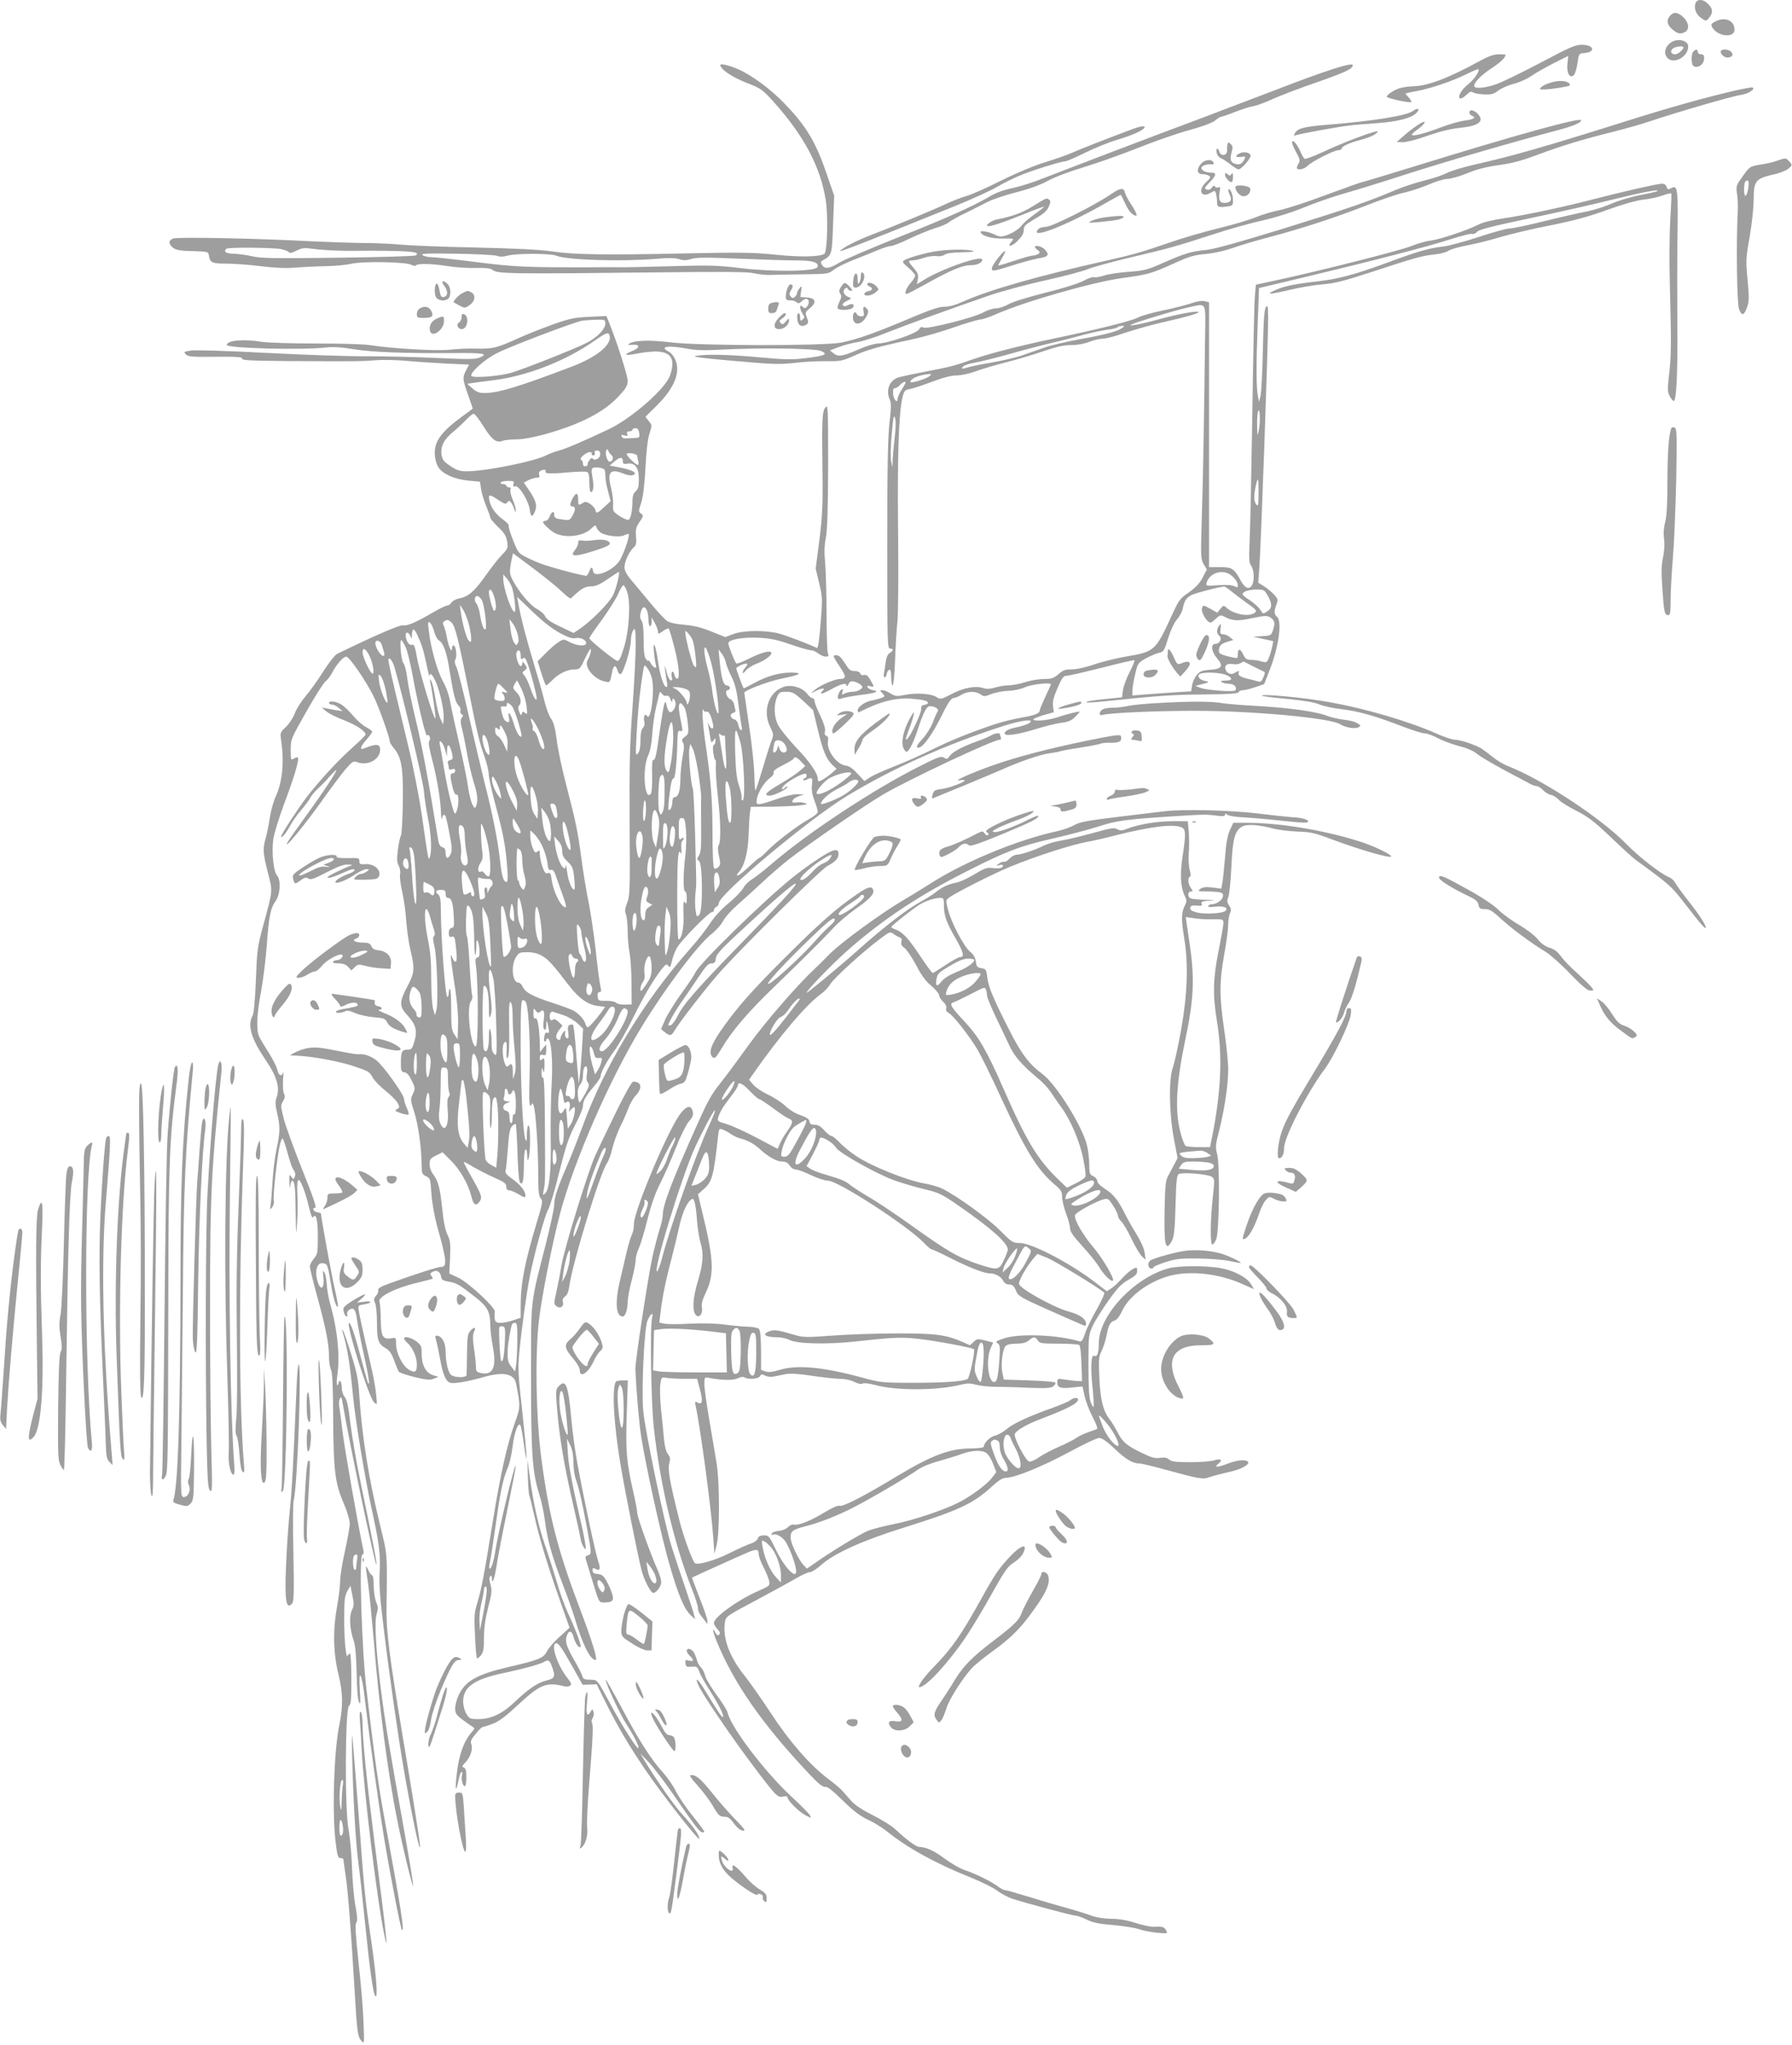 <?xml version="1.0" standalone="no"?>
<!DOCTYPE svg PUBLIC "-//W3C//DTD SVG 20010904//EN"
 "http://www.w3.org/TR/2001/REC-SVG-20010904/DTD/svg10.dtd">
<svg version="1.0" xmlns="http://www.w3.org/2000/svg"
 width="1122pt" height="1280pt" viewBox="0 0 1122 1280"
 preserveAspectRatio="xMidYMid meet">
<g transform="translate(0,1280) scale(0.1,-0.1)"
fill="#9e9e9e" stroke="none">
<path d="M10614 12774 c-8 -33 8 -68 42 -90 26 -18 27 -17 45 5 26 31 24 57
-6 86 -33 34 -73 33 -81 -1z"/>
<path d="M10457 12702 c-25 -28 -20 -57 14 -86 33 -28 50 -32 80 -16 28 16 24
57 -10 91 -34 33 -61 37 -84 11z"/>
<path d="M10737 12664 c-23 -12 -26 -18 -17 -34 31 -58 140 -71 140 -16 0 59
-61 84 -123 50z"/>
<path d="M10462 12534 c-35 -24 -46 -62 -27 -90 34 -53 135 -4 135 65 0 39
-67 54 -108 25z m78 -31 c0 -14 -34 -43 -51 -43 -27 0 -35 21 -14 37 19 13 65
18 65 6z"/>
<path d="M9641 12405 c-118 -62 -243 -123 -278 -134 -72 -24 -133 -28 -133 -8
0 22 44 67 109 110 36 23 71 52 79 65 14 22 14 22 -31 22 -34 0 -63 -10 -119
-40 -194 -107 -332 -160 -422 -160 -28 -1 -68 -7 -89 -14 -38 -14 -81 -45 -73
-53 10 -11 147 -39 152 -32 2 5 -4 17 -16 29 -11 11 -20 22 -20 24 0 2 29 9
65 15 90 16 229 63 315 106 40 20 74 34 77 32 10 -10 -29 -67 -63 -93 -41 -32
-70 -79 -53 -90 6 -3 24 6 39 21 22 21 33 25 42 17 7 -6 38 -11 69 -13 47 -2
61 2 90 24 20 15 64 34 98 43 35 8 84 31 110 49 25 18 87 53 138 79 l92 46 -5
-48 c-7 -58 15 -97 40 -72 8 8 18 42 23 75 8 59 8 60 43 63 75 7 59 52 -19 52
-39 -1 -78 -18 -260 -115z"/>
<path d="M10601 12476 c-7 -8 -11 -32 -9 -53 2 -30 8 -39 24 -41 28 -4 54 23
54 54 0 17 -5 24 -20 24 -11 0 -20 7 -20 15 0 19 -14 19 -29 1z"/>
<path d="M10777 12484 c-13 -13 14 -44 38 -44 29 0 41 16 25 35 -13 15 -51 20
-63 9z"/>
<path d="M4510 12393 c0 -26 74 -76 163 -111 93 -36 99 -40 173 -122 188 -210
291 -404 324 -612 16 -98 10 -326 -9 -337 -31 -19 -154 -21 -307 -5 -138 14
-212 15 -559 8 -505 -11 -703 -8 -835 12 -71 11 -229 19 -485 25 -209 4 -420
13 -470 18 -49 5 -153 10 -230 10 -77 1 -225 6 -330 11 -336 18 -838 28 -862
17 -27 -12 -29 -29 -7 -51 21 -21 43 -26 144 -28 82 -3 85 -4 88 -28 7 -44 19
-50 109 -50 46 0 143 -7 215 -16 89 -11 158 -14 217 -9 47 4 133 8 191 9 58 1
130 8 160 15 69 17 344 12 377 -7 12 -7 24 -8 27 -3 9 13 101 11 196 -4 47 -8
126 -14 176 -12 68 1 96 -2 109 -13 29 -24 111 -25 1005 -15 437 5 588 4 630
-5 30 -7 75 -12 100 -11 25 1 117 3 205 4 158 2 161 2 196 29 19 15 76 43 125
62 49 19 116 46 149 60 33 14 70 26 82 26 12 0 64 20 115 45 51 25 125 55 163
67 39 11 79 29 90 39 11 10 58 36 105 58 47 23 105 53 131 66 25 14 104 41
176 60 87 22 156 47 205 74 42 23 138 59 228 86 85 26 236 80 335 119 99 40
242 90 319 111 87 24 149 47 166 62 15 13 33 23 38 23 6 0 43 13 84 29 40 16
91 32 113 36 22 3 78 24 125 46 47 21 170 68 275 104 177 62 225 84 225 107 0
21 -171 -34 -494 -159 -120 -46 -325 -124 -455 -173 -309 -115 -846 -320 -989
-376 -62 -25 -148 -52 -191 -61 -50 -10 -102 -28 -138 -49 -114 -67 -273 -138
-578 -259 -170 -68 -337 -139 -370 -159 -64 -39 -91 -42 -109 -13 -9 14 -8 20
5 27 58 33 58 32 65 225 l7 180 -43 125 c-71 210 -130 309 -269 453 -86 90
-208 179 -292 215 -56 24 -109 36 -109 25z m-2751 -1152 c24 -5 47 -14 50 -20
5 -7 19 -4 47 10 32 16 48 19 89 13 58 -8 156 -14 235 -14 375 3 463 -4 422
-29 -7 -4 -226 -11 -486 -14 -398 -5 -483 -4 -537 9 -35 8 -87 15 -116 16 -49
1 -65 12 -46 31 9 10 290 8 342 -2z m1352 -42 c18 -7 39 -7 67 1 57 15 269 15
307 -1 67 -27 408 -37 625 -19 73 7 115 6 142 -2 29 -9 47 -8 76 1 30 10 92
11 298 2 142 -6 304 -11 360 -11 104 0 143 -12 132 -42 -11 -27 -270 -31 -473
-7 -151 18 -200 20 -435 13 -146 -4 -283 -7 -305 -7 -22 1 -112 1 -200 0 -413
-1 -478 2 -719 32 -132 17 -258 31 -281 31 -23 0 -49 6 -59 13 -14 10 23 12
211 9 125 -2 240 -8 254 -13z"/>
<path d="M9717 12285 c-27 -7 -56 -20 -65 -29 -15 -15 -14 -16 13 -16 42 0
156 18 163 25 3 3 1 9 -4 14 -18 16 -60 19 -107 6z"/>
<path d="M10850 12230 c-183 -43 -405 -105 -680 -192 -499 -157 -705 -216
-937 -268 -72 -16 -152 -41 -177 -54 -25 -13 -87 -34 -138 -46 -50 -12 -135
-40 -187 -62 -164 -70 -292 -114 -706 -242 -260 -80 -424 -126 -470 -130 -98
-10 -134 -21 -265 -78 -106 -47 -123 -52 -220 -59 -58 -4 -127 -14 -155 -23
-27 -9 -56 -14 -64 -11 -8 3 -40 -7 -70 -24 -34 -17 -129 -47 -239 -74 -110
-28 -200 -56 -227 -71 -24 -14 -59 -26 -78 -26 -19 0 -55 -11 -79 -25 -59 -33
-355 -108 -377 -95 -12 6 -19 3 -27 -12 -13 -24 -198 -88 -256 -88 -20 0 -72
-15 -115 -34 -107 -47 -134 -51 -163 -28 l-24 19 57 21 c31 12 84 26 118 31
34 6 113 31 176 57 115 46 387 145 648 235 77 26 235 69 350 94 116 26 235 57
265 70 31 13 152 46 270 74 245 58 281 68 515 144 94 31 233 70 310 87 87 20
185 51 258 81 65 27 182 68 260 90 78 22 252 76 387 120 236 76 676 204 925
269 110 29 165 51 165 67 0 21 -397 -88 -1069 -296 -162 -50 -298 -91 -303
-91 -5 0 -106 -36 -225 -80 -118 -45 -250 -87 -294 -96 -43 -8 -109 -28 -147
-44 -38 -16 -143 -47 -233 -69 -91 -22 -225 -61 -299 -87 -180 -62 -241 -79
-397 -114 -441 -99 -742 -185 -906 -259 -44 -20 -85 -31 -114 -31 -34 0 -91
-19 -227 -77 -212 -89 -316 -126 -417 -147 -107 -22 -890 -21 -1069 1 -129 16
-224 13 -257 -6 -15 -10 -13 -11 16 -9 49 4 50 -18 2 -38 -61 -24 -50 -33 22
-18 34 7 87 13 118 14 101 0 130 -46 94 -151 -28 -81 -237 -265 -380 -334
-147 -70 -272 -124 -315 -135 -25 -7 -61 -20 -80 -30 -73 -38 -381 -100 -498
-100 -42 0 -62 6 -102 33 -40 26 -50 39 -55 68 -9 52 14 99 71 145 26 21 63
56 83 77 19 20 40 37 47 37 6 0 33 -33 58 -74 55 -88 83 -110 121 -96 15 6 54
10 89 10 40 0 104 12 182 33 221 63 365 137 458 237 46 50 56 67 56 97 0 31
-67 242 -116 362 l-17 43 -106 -5 c-91 -4 -123 -10 -224 -46 -65 -23 -167 -63
-226 -90 -133 -60 -155 -65 -261 -63 -47 2 -121 -2 -165 -7 -80 -9 -362 7
-500 29 -33 6 -186 10 -340 10 -154 0 -307 5 -340 11 -107 18 -215 9 -215 -20
0 -21 470 -33 621 -16 47 5 98 2 175 -11 116 -19 321 -26 627 -24 187 2 219
-4 158 -29 -22 -10 -82 -10 -256 -2 -124 6 -322 11 -438 11 -117 -1 -403 9
-637 21 -245 13 -446 19 -474 15 -45 -7 -48 -9 -32 -24 14 -15 40 -17 187 -15
136 1 169 -2 165 -12 -4 -10 54 -13 292 -15 433 -2 449 -2 542 5 47 4 137 2
200 -4 63 -6 176 -13 251 -17 l136 -6 -19 -36 c-23 -47 -23 -52 12 -152 16
-47 30 -86 30 -87 0 -1 -30 -24 -68 -51 -133 -97 -178 -161 -169 -245 2 -26
13 -61 24 -75 29 -41 99 -71 183 -80 l75 -7 7 -45 c3 -25 18 -73 32 -107 14
-35 26 -68 26 -74 0 -6 22 -32 49 -58 39 -36 50 -55 56 -90 7 -41 5 -45 -33
-85 -22 -22 -67 -80 -101 -128 -70 -99 -109 -133 -164 -143 -21 -4 -44 -16
-50 -26 -7 -11 -19 -19 -27 -19 -8 0 -47 -19 -85 -41 -105 -62 -167 -89 -191
-83 -19 5 -184 -67 -414 -179 -13 -7 -51 -55 -85 -108 -33 -53 -83 -123 -111
-156 -29 -34 -60 -83 -69 -110 -10 -26 -35 -64 -55 -83 -37 -35 -37 -36 -29
-90 19 -136 7 -254 -36 -349 -14 -30 -30 -89 -36 -131 -6 -41 -17 -97 -25
-124 -20 -69 -18 -96 13 -217 31 -121 33 -104 -31 -339 -34 -126 -37 -149 -44
-335 -5 -130 -13 -208 -21 -223 -33 -60 -8 -143 79 -272 76 -111 95 -179 70
-245 -7 -19 -6 -45 5 -91 20 -85 19 -121 -4 -229 -11 -50 -22 -142 -25 -205
-4 -63 -9 -128 -12 -145 -5 -28 -4 -29 10 -11 9 11 13 29 10 40 -6 24 20 267
37 345 6 29 15 49 19 44 5 -4 18 -44 30 -88 12 -44 26 -87 31 -95 19 -31 21
-40 14 -57 -6 -17 -7 -17 -21 1 -13 18 -14 15 -12 -35 1 -35 3 -43 5 -21 2 17
8 32 12 32 16 0 21 -45 22 -200 2 -147 3 -150 9 -65 4 50 5 129 2 176 -3 55
-1 88 6 93 12 7 42 -67 67 -172 12 -50 20 -70 26 -60 18 27 29 -17 29 -124 0
-99 -2 -109 -25 -136 -14 -17 -25 -39 -25 -49 0 -11 20 -93 45 -184 55 -200
75 -303 75 -381 0 -33 6 -69 12 -81 9 -16 13 -99 14 -302 2 -329 11 -405 65
-532 22 -51 39 -108 39 -129 0 -20 -14 -97 -30 -171 -17 -73 -30 -157 -30
-185 0 -28 -9 -105 -21 -172 -26 -147 -22 -287 11 -421 27 -106 28 -199 6
-304 -35 -160 -48 -557 -24 -747 10 -80 14 -94 30 -94 10 0 18 -4 18 -8 0 -5
7 -53 15 -108 14 -95 32 -326 55 -709 15 -260 19 -292 42 -318 19 -22 19 -22
14 113 -2 74 -16 242 -31 374 -19 180 -23 242 -14 252 8 10 7 35 -5 101 -10
49 -19 158 -22 243 -3 85 -13 193 -22 240 -24 119 -21 759 3 773 12 7 15 36
15 167 0 90 -4 160 -9 160 -5 0 -11 -6 -14 -12 -10 -28 -22 95 -22 227 0 120
3 145 19 175 l20 35 12 -60 c11 -52 11 -65 -3 -94 -18 -39 -13 -120 11 -189
11 -29 16 -93 19 -205 2 -101 7 -169 15 -182 9 -16 10 -2 5 71 -10 152 12 118
31 -49 29 -245 84 -646 121 -872 35 -213 103 -566 111 -574 19 -19 -6 137
-111 708 -37 201 -66 414 -111 801 -30 258 -47 840 -25 840 7 0 9 9 7 23 -32
147 -119 642 -131 742 -8 71 -18 144 -21 162 -3 17 -2 39 4 49 8 14 11 9 17
-27 38 -230 206 -1032 212 -1012 4 10 -24 152 -101 523 -25 118 -52 280 -62
360 -13 109 -22 150 -36 166 -10 12 -18 35 -18 57 0 20 -4 39 -10 42 -5 3 -10
-1 -10 -9 0 -9 -4 -16 -8 -16 -5 0 -5 28 0 63 18 117 0 290 -44 442 -11 39
-21 95 -22 125 -2 31 -8 64 -15 75 -11 17 -11 14 -7 -22 10 -70 -13 -99 -33
-42 -24 70 -8 130 33 122 27 -6 27 -4 51 -147 14 -82 31 -133 41 -124 2 3 -7
54 -21 114 -21 92 -85 444 -85 466 0 4 -10 8 -22 10 -24 3 -38 28 -15 28 11 0
-10 63 -80 237 -52 130 -104 274 -116 319 -20 79 -21 85 -5 111 12 21 14 33 6
47 -6 11 -8 47 -6 85 3 36 4 58 1 49 -8 -30 -30 -20 -37 16 -4 19 -28 67 -54
108 -26 40 -53 86 -60 101 -19 43 -14 142 13 285 13 72 29 199 35 283 13 183
24 236 56 280 29 40 34 131 8 160 -22 24 -34 146 -23 226 5 36 36 135 68 222
63 166 96 279 86 289 -3 4 -15 1 -25 -6 -19 -12 -20 -9 -20 54 0 66 1 69 97
238 53 94 107 179 120 190 13 10 32 35 43 56 27 52 69 100 88 100 19 0 122
-150 171 -248 31 -62 101 -257 101 -282 0 -7 11 -25 25 -42 49 -58 60 -123 57
-336 -1 -107 -7 -202 -12 -213 -6 -10 -14 -50 -19 -89 -7 -56 -6 -77 5 -98 8
-15 12 -39 9 -53 -4 -15 3 -67 14 -115 11 -49 22 -132 25 -184 4 -52 15 -132
26 -178 28 -117 26 -140 -20 -227 -51 -98 -51 -123 0 -179 54 -59 64 -96 45
-163 -14 -48 -18 -53 -44 -53 -35 0 -41 -13 -41 -85 0 -48 2 -54 23 -57 15 -2
29 -18 45 -52 22 -46 23 -49 7 -83 -16 -34 -16 -38 8 -112 25 -75 47 -232 47
-337 0 -48 3 -54 27 -66 27 -13 28 -17 34 -108 4 -59 18 -137 36 -205 61 -218
64 -255 23 -255 -20 0 -142 -39 -310 -99 -65 -23 -84 -34 -82 -46 2 -10 -4
-26 -14 -36 -14 -16 -15 -23 -6 -45 7 -13 12 -67 12 -119 0 -112 8 -136 52
-162 26 -15 40 -34 56 -79 12 -32 25 -64 29 -70 5 -6 49 -21 98 -33 74 -18 96
-20 120 -11 l30 12 -35 11 c-45 15 -70 63 -70 134 0 47 -3 54 -33 77 -33 25
-77 35 -77 18 0 -5 9 -17 21 -28 33 -29 59 -89 59 -133 0 -49 -11 -57 -50 -34
-39 23 -80 104 -80 159 0 43 0 43 -33 37 -51 -8 -62 13 -63 121 -1 50 -4 98
-8 107 -13 31 96 87 236 120 51 12 95 24 97 25 2 2 -2 10 -8 18 -10 12 -8 17
9 26 26 14 47 0 52 -33 2 -17 12 -23 47 -29 50 -8 68 -19 167 -97 78 -61 94
-92 94 -183 0 -24 7 -79 15 -123 25 -129 3 -183 -69 -170 -32 6 -36 11 -36 38
0 17 -5 68 -12 113 -9 63 -9 89 0 108 14 31 2 34 -24 5 -16 -18 -19 -38 -20
-143 -1 -66 -2 -127 -3 -133 -1 -17 -72 -17 -95 0 -20 14 -35 77 -36 145 0 60
-24 101 -57 102 -9 0 -9 -8 -3 -27 5 -16 16 -68 25 -117 18 -101 36 -142 64
-151 24 -7 109 7 206 35 125 36 194 23 206 -40 28 -140 28 -148 -7 -244 -50
-141 -89 -315 -139 -621 -54 -336 -70 -418 -97 -509 -19 -61 -20 -85 -14 -204
3 -75 9 -138 12 -141 3 -3 14 5 25 18 15 19 19 39 19 109 0 61 8 117 26 190
24 91 25 108 15 144 -9 29 -9 44 -2 51 8 8 11 4 11 -13 1 -45 17 1 30 85 6 44
36 198 66 343 30 145 54 269 53 275 -2 39 -109 -406 -129 -537 -10 -66 -27
-113 -36 -103 -3 2 0 24 5 48 5 24 21 130 36 234 28 202 44 277 74 348 11 24
24 83 30 130 11 97 39 166 51 132 4 -11 13 -63 20 -115 26 -181 20 -72 -9 196
-27 237 -29 282 -20 374 12 134 45 372 65 475 27 140 95 389 115 422 11 17 43
123 70 235 42 167 60 220 100 297 27 51 49 104 49 118 0 32 14 58 66 120 24
28 44 57 44 65 1 25 38 95 85 159 26 35 80 129 119 209 73 147 125 234 178
303 27 33 32 36 42 21 10 -13 14 -8 24 35 7 29 22 67 35 86 36 53 196 215 212
215 8 0 15 6 15 14 0 8 7 16 15 20 8 3 15 13 15 22 0 55 562 525 805 673 282
171 617 321 971 435 116 38 207 49 170 21 -10 -8 -44 -19 -75 -26 -56 -11 -81
-24 -81 -40 0 -19 83 -7 190 26 61 19 136 38 167 41 42 5 61 14 84 36 16 16
29 31 29 33 0 5 -81 -15 -144 -36 -59 -19 -146 -26 -146 -11 0 4 29 15 64 26
l64 18 -5 37 c-4 27 3 57 28 114 28 64 37 77 56 77 13 0 112 23 220 50 108 28
200 49 205 48 5 -2 -8 -34 -28 -72 -20 -38 -39 -90 -43 -115 l-6 -46 -80 -8
c-106 -10 -148 -17 -142 -23 2 -3 51 0 108 6 349 36 435 42 626 43 160 2 214
5 218 15 2 6 15 12 28 12 12 0 47 9 77 19 l55 19 33 84 c58 146 81 310 47 338
-18 15 -19 33 -3 77 11 30 10 35 -18 64 -16 17 -44 40 -63 51 l-33 21 6 81
c12 161 56 1413 56 1576 -1 73 -2 83 -14 67 -10 -13 -15 -80 -19 -270 -3 -138
-10 -268 -15 -287 l-9 -35 -7 35 c-11 58 -11 191 -2 441 l9 236 281 67 c451
108 781 194 914 237 68 22 130 38 139 35 8 -3 22 2 31 13 13 14 94 35 337 86
176 37 418 92 538 122 120 30 232 53 250 51 21 -2 -10 -11 -88 -26 -73 -14
-150 -37 -195 -57 -41 -18 -111 -40 -155 -49 -44 -8 -163 -35 -264 -60 -101
-25 -199 -46 -218 -46 -18 0 -106 -24 -196 -54 -89 -29 -191 -57 -227 -60 -81
-9 -162 -32 -360 -106 -189 -69 -286 -95 -410 -110 -151 -17 -221 -31 -275
-56 -67 -30 -39 -29 92 2 59 14 151 30 203 34 77 6 134 21 300 75 277 91 324
104 400 112 36 3 76 14 90 24 14 9 66 24 116 33 49 9 142 32 205 51 64 19 205
53 315 74 149 30 238 54 354 96 99 36 181 59 227 65 40 4 95 16 122 26 28 10
53 16 55 13 2 -2 0 -73 -6 -158 -5 -86 -7 -267 -3 -410 10 -380 9 -456 -5
-567 -10 -90 -10 -105 4 -133 9 -17 20 -31 25 -31 18 0 26 180 23 505 -1 182
-1 386 0 455 6 377 4 395 -40 371 -17 -9 -22 -8 -27 9 -4 13 -15 20 -30 20
-26 0 -242 -49 -435 -99 -176 -46 -422 -98 -550 -117 -72 -10 -132 -25 -161
-39 -70 -36 -243 -94 -301 -101 -29 -3 -84 -19 -123 -35 -67 -27 -579 -157
-846 -214 l-126 -27 -6 -72 c-4 -39 -11 -370 -16 -736 -6 -366 -13 -724 -17
-797 -5 -112 -4 -135 10 -155 18 -25 21 -90 6 -119 -17 -32 -44 -23 -70 24
-43 79 -55 87 -132 87 l-68 0 0 829 0 829 -29 7 c-17 4 -50 -2 -87 -15 -33
-11 -112 -31 -175 -44 -64 -13 -134 -33 -157 -45 -41 -21 -245 -72 -527 -131
-223 -47 -408 -95 -515 -133 -101 -36 -131 -44 -305 -77 -60 -12 -127 -26
-148 -32 -59 -18 -83 -81 -55 -142 8 -20 8 -53 -3 -143 -10 -90 -14 -275 -14
-765 0 -611 1 -648 18 -648 23 0 22 -12 -2 -27 -13 -8 -22 -28 -26 -60 -3 -26
-8 -58 -11 -70 -2 -13 0 -23 5 -23 5 0 11 10 13 22 2 12 9 23 16 26 8 2 12
-11 12 -47 0 -28 4 -51 9 -51 5 0 12 69 15 153 3 83 9 195 15 247 5 55 7 292
4 565 -5 467 4 743 28 839 10 40 14 45 47 51 20 4 83 24 139 46 70 26 119 39
153 39 29 0 78 11 117 25 37 14 122 39 188 56 66 16 172 48 236 70 85 29 131
39 177 39 38 0 81 8 112 20 28 11 66 20 85 20 19 0 81 16 137 36 57 19 161 49
232 65 164 37 245 61 228 67 -19 6 -134 -16 -247 -47 -107 -30 -206 -48 -170
-32 35 17 282 91 352 106 123 26 111 47 108 -197 -6 -493 -12 -849 -20 -1104
-8 -259 -7 -274 11 -305 l20 -34 -26 -50 c-18 -36 -42 -61 -85 -92 -57 -39
-64 -48 -108 -145 -104 -225 -107 -227 -289 -258 -62 -11 -152 -33 -200 -50
-52 -18 -108 -30 -138 -30 -41 0 -55 -5 -83 -30 -30 -26 -43 -30 -90 -30 -30
0 -84 -9 -119 -20 -34 -11 -81 -20 -103 -20 -22 0 -60 -6 -85 -14 -32 -9 -53
-10 -73 -3 -48 16 -123 3 -198 -37 -66 -34 -71 -35 -94 -20 -33 22 -124 29
-195 15 -56 -11 -64 -10 -94 8 -18 12 -41 21 -51 21 -17 0 -17 -1 0 -20 17
-19 17 -20 -8 -29 -14 -5 -41 -13 -61 -16 -42 -8 -86 -40 -86 -62 0 -8 3 -13
8 -11 134 68 232 93 334 84 72 -6 98 -13 98 -26 0 -5 -10 -10 -22 -12 -17 -2
-22 -9 -20 -25 3 -22 -69 -176 -88 -188 -14 -8 -14 -10 20 83 16 45 26 82 21
82 -4 0 -22 -31 -40 -68 -33 -73 -40 -136 -18 -166 13 -18 15 -17 34 10 11 16
30 61 43 99 39 123 61 165 82 165 32 0 61 -20 49 -33 -5 -7 -19 -37 -30 -68
-12 -31 -39 -75 -61 -99 -41 -45 -48 -60 -29 -60 26 0 84 79 140 191 41 84 64
119 77 119 9 0 32 9 50 20 39 24 89 26 121 4 21 -15 26 -15 69 2 26 10 74 19
107 20 35 1 79 11 105 23 39 18 160 31 160 17 0 -2 -16 -37 -35 -77 -19 -41
-35 -79 -35 -86 0 -17 -32 -31 -100 -42 -68 -12 -131 -28 -190 -47 -153 -52
-273 -101 -380 -154 -67 -34 -174 -81 -238 -106 -64 -25 -133 -56 -154 -69
l-36 -24 -44 47 c-29 32 -52 48 -73 50 -56 6 -122 97 -111 153 3 19 1 29 -10
33 -10 4 -13 13 -9 29 4 15 -6 48 -29 97 -20 41 -36 82 -36 92 0 10 -6 18 -13
18 -7 0 -23 13 -34 28 -28 38 -98 59 -145 43 -96 -32 -136 -151 -85 -253 20
-40 21 -48 10 -77 -7 -17 -32 -93 -54 -169 -23 -75 -44 -142 -48 -149 -3 -6
-7 37 -8 95 -1 59 -16 198 -33 309 -16 112 -30 205 -30 207 0 14 150 71 228
87 124 25 146 38 66 39 -75 0 -150 -21 -233 -66 -35 -19 -64 -34 -65 -32 -9
15 -46 116 -46 124 0 11 61 37 68 29 3 -3 -2 -13 -11 -23 -10 -10 -17 -24 -17
-32 0 -7 9 -1 20 13 11 14 42 33 68 43 46 17 92 50 92 66 0 20 -62 5 -135 -32
-43 -22 -82 -37 -85 -33 -12 14 -50 111 -50 126 0 24 91 40 194 35 70 -4 115
-13 196 -42 58 -20 115 -36 126 -36 12 0 33 -9 47 -20 14 -11 35 -20 47 -20
18 0 20 4 13 23 -4 12 -8 126 -8 252 0 127 -5 269 -9 316 -6 61 -5 105 5 155
9 50 13 174 14 452 0 366 -1 382 -17 361 -21 -24 -23 -78 -18 -434 2 -180 -2
-252 -20 -397 l-23 -177 22 -92 c21 -88 21 -98 9 -250 -8 -103 -16 -158 -23
-155 -62 29 -192 78 -240 91 -84 21 -222 20 -284 -4 l-50 -19 -87 35 c-64 26
-110 37 -169 42 -51 4 -91 13 -107 23 -15 10 -59 57 -99 105 -40 49 -95 114
-121 145 -35 41 -48 65 -48 88 0 35 29 97 57 123 16 14 19 27 15 70 -3 44 0
58 23 91 24 36 25 39 9 51 -17 12 -17 15 0 66 12 36 21 108 27 217 5 102 14
183 25 216 17 53 17 55 -4 80 l-21 27 73 72 c82 81 126 161 126 227 0 48 -23
93 -57 111 -57 31 3 38 122 16 51 -10 106 -11 205 -6 229 13 589 9 630 -8 48
-20 27 -30 -95 -45 -81 -10 -126 -10 -288 5 -199 18 -334 21 -401 9 -28 -5 40
-14 237 -31 246 -22 288 -23 379 -13 57 7 147 12 200 11 90 -1 101 1 175 34
81 37 152 57 361 102 67 14 186 48 265 76 78 27 153 49 165 49 13 0 58 15 100
34 186 81 607 201 793 226 161 22 177 27 328 95 86 39 118 49 190 55 53 5 119
20 171 38 47 17 148 47 225 67 191 50 408 120 605 197 91 36 199 73 241 82 41
9 111 32 155 51 44 19 96 35 117 35 21 0 76 16 123 35 59 25 118 40 196 51 82
11 147 28 247 66 160 59 276 94 467 142 76 19 180 48 229 65 170 57 520 159
572 166 47 6 96 37 76 47 -4 3 -60 -8 -123 -22z m-7060 -1455 c0 -36 -52 -89
-123 -124 -72 -36 -374 -156 -462 -183 -73 -23 -255 -37 -255 -19 0 26 85 101
158 139 83 43 489 197 538 205 16 2 55 5 87 6 54 1 57 0 57 -24z m3234 -29
c-29 -21 -110 -42 -273 -71 -79 -15 -174 -37 -210 -50 -36 -12 -98 -34 -137
-48 -39 -14 -129 -35 -200 -47 -71 -12 -140 -27 -153 -32 -29 -10 -37 -5 -17
11 8 6 39 16 69 21 31 5 127 29 214 53 87 25 201 55 253 67 52 12 145 35 205
52 61 16 134 32 163 35 29 3 55 10 58 14 3 5 15 9 27 9 21 0 21 0 1 -14z
m-3206 -52 c8 -56 -87 -131 -236 -188 -334 -127 -462 -166 -549 -166 -33 0
-50 7 -75 29 l-33 29 35 5 c19 3 77 11 129 17 213 27 454 121 636 249 74 52
88 56 93 25z m2002 -248 c-18 -17 -120 -48 -120 -37 0 22 56 45 120 50 13 1
13 -1 0 -13z m-150 -41 c0 -3 -11 -23 -25 -45 -14 -22 -25 -47 -25 -56 0 -32
-25 -6 -28 29 -2 27 1 37 11 37 8 0 22 9 32 20 17 19 35 26 35 15z m2211 -300
c-8 -38 -9 -36 -10 32 -1 39 2 80 7 90 11 28 14 -75 3 -122z m-2280 -50 c-6
-55 -12 -118 -12 -140 l-1 -40 -8 35 c-5 20 -4 92 3 169 9 108 13 128 21 105
6 -18 5 -63 -3 -129z m-1599 35 c4 -29 3 -30 -34 -32 -21 -1 -45 -2 -55 -2 -9
-1 -18 5 -21 13 -3 10 2 11 18 6 19 -6 22 -4 17 9 -5 11 -1 16 13 16 11 0 20
5 20 10 0 6 8 10 19 10 13 0 20 -9 23 -30z m-175 -137 c18 -14 10 -43 -10 -43
-16 0 -31 56 -20 73 4 7 8 6 11 -3 2 -8 11 -20 19 -27z m-69 3 c0 -26 -37 -44
-49 -24 -6 10 -35 -30 -30 -42 1 -3 -5 -6 -13 -8 -10 -2 -16 4 -16 16 0 11 -5
22 -12 24 -16 6 31 48 54 48 11 0 16 -4 13 -10 -3 -5 1 -10 9 -10 10 0 13 6
10 15 -4 10 0 15 14 15 14 0 20 -7 20 -24z m232 -10 c0 -6 3 -21 6 -33 4 -13
2 -23 -2 -23 -15 1 -75 60 -70 69 7 11 66 1 66 -13z m-90 -35 c0 -14 6 -17 29
-13 47 7 71 -26 71 -96 0 -46 -4 -63 -20 -77 -14 -12 -20 -31 -20 -59 0 -62
-11 -114 -25 -120 -7 -2 -32 9 -56 24 -41 28 -43 31 -40 73 1 24 -5 71 -13
103 -26 100 -5 124 79 89 20 -9 46 -13 57 -9 35 11 -1 33 -77 47 l-68 13 32
27 c34 28 51 28 51 -2z m-117 -48 c4 -2 7 -20 7 -39 0 -20 7 -64 17 -98 l16
-63 -39 -36 c-45 -42 -50 -44 -57 -18 -2 10 -17 27 -32 37 -22 14 -31 15 -46
6 -27 -17 -29 -16 -29 23 0 43 -14 45 -35 5 -19 -37 -19 -50 0 -50 20 0 19
-25 -2 -60 -14 -25 -21 -28 -52 -23 -55 7 -61 11 -61 33 0 26 -18 17 -30 -16
-5 -13 -16 -24 -25 -24 -8 0 -15 -4 -15 -8 0 -11 50 -57 75 -69 65 -33 175
-20 225 27 27 25 30 26 35 8 4 -10 16 -25 28 -33 32 -20 120 -30 146 -15 13 6
25 10 27 8 10 -11 -37 -144 -63 -176 -48 -61 -153 -99 -159 -59 -4 30 -13 32
-23 4 -5 -14 -14 -27 -18 -30 -9 -6 -216 49 -289 76 -22 8 -63 26 -90 40 -48
24 -52 30 -82 107 -18 45 -30 85 -27 90 3 5 -12 21 -34 37 -47 33 -78 77 -87
121 -8 40 1 40 57 2 38 -25 46 -27 55 -15 10 13 13 13 23 1 7 -8 16 -27 21
-43 7 -22 8 -24 9 -7 1 12 -8 42 -19 67 -11 25 -17 52 -14 61 4 11 1 16 -10
16 -9 0 -16 5 -16 10 0 6 -9 10 -21 10 -11 0 -17 5 -14 10 3 6 24 10 46 10 35
0 40 -2 34 -19 -4 -15 -2 -18 12 -15 23 6 83 -91 90 -147 7 -47 16 -49 33 -9
15 36 5 70 -40 135 l-30 44 29 16 c17 8 40 15 52 15 16 0 19 4 15 17 -4 9 -1
20 6 25 17 10 41 10 34 -1 -10 -16 29 -18 137 -8 59 5 113 7 122 3 11 -4 15
-21 15 -66 0 -33 4 -60 9 -60 17 0 21 35 11 90 -8 41 -7 56 2 61 12 7 52 3 71
-8z m4097 -150 c-1 -81 -2 -86 -16 -68 -15 19 -14 63 3 133 10 40 13 23 13
-65z m-4362 -616 c35 -34 55 -48 60 -40 4 6 25 25 46 42 28 22 49 31 77 31 28
0 54 11 103 45 37 25 68 45 70 45 10 0 -16 -107 -36 -146 -23 -47 -133 -158
-205 -208 l-42 -28 -83 40 c-59 27 -87 47 -95 65 -7 15 -30 35 -52 46 -42 22
-113 107 -151 180 -22 43 -22 53 -5 137 l7 31 126 -94 c70 -52 151 -118 180
-146z m4175 112 c29 -15 57 -50 57 -72 0 -15 -3 -16 -22 -6 -14 7 -49 10 -100
6 -77 -5 -79 -5 -73 16 16 55 86 83 138 56z m-4484 -97 c15 -61 22 -142 13
-142 -20 0 -72 151 -71 210 l0 25 24 -28 c13 -15 29 -44 34 -65z m718 -18 c23
-63 12 -249 -22 -352 -20 -65 -30 -82 -42 -78 -25 10 -173 130 -173 141 0 6
36 58 79 116 42 59 89 132 102 163 13 31 28 54 33 53 5 -2 16 -21 23 -43z
m3781 6 c20 -16 66 -51 101 -76 60 -43 63 -48 46 -60 -36 -27 -131 -9 -177 33
-16 15 -19 14 -37 -8 l-20 -24 -40 23 c-48 26 -47 26 -55 6 -7 -17 15 -64 39
-84 13 -11 20 -9 45 15 26 25 33 27 52 17 54 -29 86 -31 178 -11 84 17 93 17
116 3 26 -18 29 -35 13 -82 -10 -29 -14 -31 -67 -34 l-57 -3 63 -14 64 -14 -7
-36 c-4 -20 -13 -50 -20 -68 -13 -30 -15 -32 -47 -23 -18 6 -48 10 -66 10 -27
0 -35 6 -49 35 -18 38 -33 37 -33 -1 0 -28 3 -27 -58 -13 -59 15 -66 21 -58
53 5 19 17 28 47 38 l41 12 -22 18 c-12 10 -31 18 -42 18 -17 0 -20 5 -16 36
4 32 3 34 -9 18 -17 -24 -17 -49 2 -64 19 -16 2 -50 -25 -50 -31 0 -26 -48 9
-89 43 -50 33 -68 -41 -73 -51 -4 -65 -9 -84 -32 -13 -15 -27 -44 -30 -65 l-6
-38 -97 -6 c-53 -4 -135 -9 -183 -13 l-88 -7 0 29 c0 16 7 62 17 102 16 71 18
73 67 101 28 15 65 31 83 35 29 7 33 13 57 92 16 50 38 97 55 117 16 17 32 48
36 67 11 51 22 68 56 86 25 12 164 49 202 53 5 1 25 -12 45 -29z m-4610 -48
c8 -34 9 -58 3 -69 -7 -14 -12 -6 -25 37 -19 65 -20 93 -3 88 6 -3 18 -28 25
-56z m4840 19 c29 -51 28 -77 -4 -98 -25 -16 -27 -16 -36 0 -13 23 -46 54 -85
78 -18 12 -33 25 -33 29 0 17 36 29 86 30 48 0 51 -2 72 -39z m-4922 -26 c17
-26 36 -185 22 -185 -12 0 -24 36 -33 95 -4 28 -14 58 -22 67 -16 18 -12 48 6
48 6 0 18 -11 27 -25z m491 -208 c51 -27 79 -36 97 -31 29 7 66 -11 66 -31 0
-22 -53 -19 -101 5 -40 21 -40 21 -72 1 -18 -11 -54 -42 -81 -70 l-50 -50 24
-76 c13 -41 26 -75 30 -75 3 0 19 14 36 31 39 41 95 69 139 69 35 0 37 2 70
73 22 46 34 64 35 49 0 -13 -7 -37 -16 -54 -13 -25 -13 -35 -3 -60 15 -36 65
-76 107 -84 33 -7 30 -12 47 71 3 14 10 25 15 25 5 0 12 -11 16 -25 3 -14 12
-25 18 -25 17 0 66 157 66 211 0 25 7 54 15 65 13 17 14 7 15 -96 0 -63 -9
-239 -20 -390 -17 -229 -20 -349 -18 -725 3 -414 2 -454 -15 -495 -14 -36 -16
-52 -8 -74 6 -15 11 -62 11 -104 0 -42 5 -104 12 -137 6 -33 12 -119 12 -191
l1 -131 -42 -1 c-23 -1 -47 4 -55 11 -8 8 -34 13 -63 13 -47 -1 -50 0 -53 27
-2 18 1 27 11 27 12 0 13 7 6 38 -5 20 -18 120 -29 222 -11 102 -32 239 -45
305 -14 66 -34 189 -45 273 -24 177 -32 216 -94 456 -26 98 -53 225 -60 283
-10 78 -20 113 -36 135 -12 16 -30 65 -41 109 -10 44 -42 155 -70 247 -47 157
-78 275 -94 367 l-7 39 99 -95 c67 -64 122 -106 170 -132z m-572 58 c8 -32 15
-73 15 -89 0 -27 -2 -28 -15 -16 -15 16 -39 102 -50 180 l-6 45 20 -30 c11
-17 27 -57 36 -90z m1115 86 c5 -11 10 -38 10 -60 0 -23 5 -41 10 -41 6 0 10
12 10 28 l1 27 19 -35 c11 -19 19 -43 20 -53 0 -17 2 -17 31 3 16 12 33 19 36
16 3 -3 19 -54 34 -113 31 -116 38 -208 17 -201 -7 3 -14 14 -16 26 -2 12 -8
20 -13 17 -5 -4 -6 -18 -3 -32 5 -19 3 -24 -7 -21 -8 3 -20 27 -26 54 -12 46
-12 46 -9 9 3 -22 8 -55 11 -72 5 -20 4 -33 -3 -33 -16 0 -40 72 -52 161 -14
100 -34 145 -25 54 3 -33 9 -68 12 -79 8 -27 -19 -15 -34 15 -7 13 -13 20 -13
14 0 -5 -7 -1 -15 9 -11 14 -15 47 -15 121 0 68 -4 107 -13 120 -10 14 -11 29
-5 53 10 36 23 41 38 13z m-1221 -80 c21 -21 41 -101 107 -431 52 -259 66
-319 100 -413 13 -38 24 -84 24 -103 0 -19 20 -110 45 -202 48 -179 60 -246
71 -384 5 -62 3 -88 -4 -88 -20 0 -30 34 -41 132 -15 132 -44 280 -98 493 -24
99 -71 295 -103 437 -32 141 -65 269 -73 285 -11 20 -12 34 -5 47 11 20 2 86
-12 86 -6 0 -10 -8 -10 -17 0 -36 -20 5 -31 62 -6 33 -15 68 -21 79 -7 13 -6
21 3 27 20 13 27 11 48 -10z m411 -67 c8 -28 9 -48 2 -60 -9 -16 -11 -15 -25
7 -8 13 -18 51 -21 84 l-7 60 20 -25 c11 -14 25 -44 31 -66z m-521 11 c6 -24
20 -49 30 -54 27 -15 49 -77 66 -189 24 -150 37 -200 56 -218 10 -9 15 -23 12
-31 -3 -8 0 -19 7 -23 11 -7 11 -11 1 -23 -9 -12 -9 -27 3 -74 8 -32 22 -101
31 -153 9 -52 27 -130 40 -173 26 -80 29 -117 16 -152 -7 -18 -9 -17 -24 11
-8 16 -21 67 -27 112 -6 45 -31 166 -55 270 -24 103 -49 218 -56 257 -7 42
-25 94 -46 131 -36 66 -76 209 -88 314 -7 57 -6 63 8 52 8 -7 20 -33 26 -57z
m-107 -17 c30 -66 39 -96 58 -184 10 -49 19 -83 19 -76 2 27 20 10 41 -39 27
-65 52 -182 48 -228 l-4 -36 -16 36 c-10 20 -24 77 -32 127 -8 50 -19 99 -26
109 -10 16 -11 15 -6 -7 15 -72 36 -223 32 -227 -9 -9 -96 279 -114 374 -14
80 -19 92 -34 87 -18 -5 -38 27 -38 62 0 22 20 17 30 -8 8 -21 9 -20 9 10 1
17 5 32 10 32 5 0 15 -15 23 -32z m1724 -33 c7 -17 15 -64 19 -105 7 -69 6
-74 -9 -59 -13 12 -56 180 -56 216 0 14 35 -26 46 -52z m-1795 -49 c10 -23 27
-93 39 -156 33 -181 85 -402 93 -393 13 12 27 -20 15 -34 -7 -9 -2 -42 17
-115 31 -116 54 -256 56 -338 1 -30 4 -45 6 -32 2 12 8 22 13 22 10 0 13 -9
36 -127 14 -73 15 -97 6 -118 -16 -34 -32 -32 -32 6 0 22 -5 32 -20 36 -12 3
-21 16 -25 37 -65 399 -104 605 -141 756 -25 102 -49 221 -54 264 -5 43 -16
86 -24 95 -15 17 -27 153 -12 144 4 -3 17 -24 27 -47z m-152 22 c4 -13 11 -35
15 -50 5 -22 3 -26 -9 -22 -18 7 -45 55 -45 79 0 23 29 18 39 -7z m2060 -102
c20 -64 52 -270 50 -319 -1 -44 -27 35 -38 118 -5 44 -19 113 -31 154 -21 78
-27 142 -11 126 5 -6 19 -41 30 -79z m-2138 33 c24 -45 37 -125 19 -114 -17
11 -60 105 -60 133 0 32 20 23 41 -19z m949 0 c0 -25 3 -29 14 -20 10 9 16 3
29 -31 18 -48 57 -195 57 -217 0 -28 -19 3 -40 64 -11 32 -28 67 -37 77 -15
17 -15 19 2 32 17 12 17 15 2 37 -14 20 -17 21 -17 5 0 -10 -5 -16 -12 -14
-14 5 -31 65 -24 84 10 25 26 14 26 -17z m1284 -44 c3 -16 19 -57 36 -90 23
-47 33 -87 45 -185 9 -69 18 -131 20 -137 2 -7 0 -13 -6 -13 -5 0 -12 14 -16
31 -3 18 -14 34 -24 36 -26 7 -33 34 -10 40 11 3 18 10 16 16 -2 7 -6 24 -9
39 -3 15 -15 29 -25 33 -22 7 -35 55 -15 55 8 0 14 7 14 15 0 8 -9 15 -19 15
-22 0 -35 45 -46 160 l-6 65 19 -25 c11 -13 23 -38 26 -55z m-2076 -25 c50
-169 181 -718 186 -780 3 -41 15 -119 26 -174 20 -99 25 -204 11 -241 -9 -22
-8 -28 -51 270 -16 110 -54 304 -85 430 -134 557 -131 546 -116 543 8 -2 21
-23 29 -48z m5374 1 c30 -15 61 -30 68 -33 12 -4 12 -10 0 -37 -10 -26 -17
-31 -34 -26 -12 4 -41 11 -66 17 -44 10 -63 24 -54 40 7 12 -3 10 -26 -4 -24
-15 -53 -1 -58 27 -5 23 16 35 49 28 15 -3 35 0 46 6 10 6 19 11 19 11 1 0 26
-13 56 -29z m-3761 -74 c20 -75 -6 -278 -30 -238 -13 20 -24 -5 -17 -35 4 -16
1 -30 -9 -40 -10 -11 -15 -35 -15 -78 0 -41 -5 -69 -16 -82 -14 -17 -15 -8 -9
106 7 138 19 267 37 379 11 74 11 74 29 52 11 -13 24 -42 30 -64z m3594 19
c46 -19 44 -36 -2 -36 -28 0 -34 -3 -23 -10 8 -5 29 -10 46 -10 31 0 51 -21
39 -41 -8 -12 -183 1 -220 16 l-30 12 30 8 c53 12 62 19 33 22 -35 5 -57 31
-37 44 22 14 126 11 164 -5z m-5260 -95 c8 -41 13 -76 11 -78 -10 -10 -45 78
-52 128 -6 49 -5 53 9 39 9 -8 23 -48 32 -89z m851 5 c14 -30 28 -78 31 -108
6 -48 5 -52 -10 -40 -13 11 -16 10 -20 -5 -3 -14 -6 -12 -16 11 -8 20 -9 32
-1 40 18 18 11 56 -16 83 -23 23 -24 28 -13 49 7 13 14 24 16 24 2 0 15 -24
29 -54z m-112 5 c28 -29 28 -30 5 -24 -20 5 -22 3 -11 -8 6 -7 12 -21 12 -31
0 -13 -7 -17 -30 -15 -16 1 -32 7 -34 13 -5 13 16 94 24 94 4 0 19 -13 34 -29z
m1135 -2 c26 -9 31 -16 31 -42 0 -18 -5 -39 -10 -47 -8 -12 -10 -12 -10 -1 0
21 -49 81 -74 91 -20 8 -20 9 5 9 14 1 40 -4 58 -10z m-116 -44 c10 4 18 -3
25 -22 7 -18 11 -22 11 -10 1 28 21 9 21 -19 0 -28 -24 -59 -39 -50 -5 4 -13
21 -17 39 -6 29 -7 30 -15 10 -4 -12 -18 -96 -31 -187 -16 -121 -26 -165 -35
-162 -9 4 -12 -20 -10 -99 1 -68 -2 -108 -10 -116 -39 -39 -52 164 -15 242 13
29 22 75 26 134 3 50 13 119 21 155 8 36 18 76 21 90 5 23 7 24 19 7 7 -10 19
-15 28 -12z m856 -32 l62 -58 30 -124 c32 -134 53 -183 92 -220 l25 -23 -31
-28 c-31 -26 -69 -50 -81 -50 -3 0 -6 7 -6 15 0 35 -47 103 -135 196 -51 54
-102 118 -114 142 -25 51 -27 122 -7 172 14 32 18 35 59 35 40 0 50 -6 106
-57z m-1824 -32 c18 -21 68 -182 59 -191 -10 -9 -33 32 -49 86 -17 58 -39 84
-29 34 4 -16 3 -30 -2 -30 -21 1 -33 18 -42 58 -10 41 -9 43 11 40 14 -2 21 2
20 10 -4 18 12 15 32 -7z m1082 -12 c7 -14 15 -55 19 -93 7 -65 6 -70 -17 -87
-20 -15 -22 -21 -13 -37 9 -13 8 -35 -2 -87 -7 -39 -14 -104 -14 -145 -1 -73
-13 -110 -39 -110 -6 0 -11 -12 -11 -27 0 -30 -15 -61 -24 -52 -6 6 10 150 20
181 3 10 9 18 13 18 9 0 20 112 22 228 2 63 4 72 19 67 15 -5 16 0 4 57 -17
81 -18 121 -1 116 6 -3 17 -16 24 -29z m137 -23 c13 5 29 -25 40 -78 8 -34
-10 -38 -25 -5 -8 19 -9 18 -4 -8 3 -16 8 -48 12 -69 5 -36 7 -37 20 -21 12
18 13 18 13 -2 0 -12 -5 -23 -10 -25 -6 -2 -8 -21 -4 -50 4 -26 9 -46 13 -44
3 2 4 -15 3 -39 -2 -24 3 -106 12 -183 18 -158 21 -285 6 -312 -7 -13 -6 -35
2 -70 10 -43 9 -53 -4 -67 -9 -8 -21 -13 -26 -9 -7 4 -11 91 -11 231 -1 213
-10 323 -46 565 -17 119 -22 227 -9 193 3 -7 11 -10 18 -7z m-1055 -108 c36
-77 50 -132 30 -126 -8 3 -19 26 -26 53 -7 27 -19 53 -28 58 -8 4 -13 12 -10
17 3 4 1 20 -5 34 -19 52 9 25 39 -36z m846 -56 c-1 -48 -7 -118 -14 -156 -12
-62 -15 -67 -27 -51 -19 25 -18 89 3 212 21 125 38 122 38 -5z m-1055 37 c14
-27 20 -54 18 -82 l-3 -42 -19 43 c-10 23 -27 47 -37 53 -11 6 -19 20 -19 36
0 21 2 24 15 13 12 -10 15 -10 15 4 0 26 8 19 30 -25z m1475 -64 c22 -78 34
-365 15 -365 -7 0 -10 6 -7 14 3 8 -3 41 -14 73 -16 45 -22 91 -26 213 -4 163
1 175 32 65z m-102 42 c4 3 7 -7 7 -23 0 -16 3 -67 6 -114 7 -105 -9 -90 -25
25 -7 44 -14 91 -17 104 -4 20 -3 22 9 13 8 -7 17 -9 20 -5z m-1485 -24 c16
-43 23 -105 10 -97 -26 16 -51 124 -29 124 5 0 13 -12 19 -27z m1869 -37 c8
-14 11 -31 8 -36 -11 -18 -35 -11 -44 12 l-8 23 -7 -23 c-4 -12 -12 -22 -17
-22 -11 0 -11 7 -3 48 5 25 10 30 32 28 15 -2 30 -13 39 -30z m-2131 -27 l12
-44 1 40 c1 47 18 37 31 -20 7 -33 6 -38 -11 -42 -13 -4 -18 -11 -15 -20 3 -8
6 -21 6 -29 0 -11 6 -13 20 -9 14 5 20 2 20 -9 0 -9 -7 -16 -15 -16 -18 0 -18
-18 -2 -86 8 -33 16 -49 25 -47 16 6 16 -65 1 -104 -11 -27 -13 -24 -35 56
-13 46 -32 140 -44 210 -11 69 -23 137 -26 149 -10 44 20 17 32 -29z m1586
-143 c10 -67 18 -134 18 -151 -1 -16 -1 -101 0 -188 1 -129 -1 -162 -14 -182
-14 -22 -14 -25 0 -33 24 -14 26 -314 2 -338 -15 -16 -17 -14 -23 29 -4 25 -4
71 -1 103 7 70 7 35 -2 374 -4 151 -11 280 -14 285 -12 19 -29 216 -22 248 l6
31 15 -29 c9 -15 24 -82 35 -149z m-1124 80 c16 -37 64 -217 59 -222 -9 -9
-49 56 -68 111 -30 85 -22 179 9 111z m1768 -13 l26 -28 -35 -30 c-19 -17 -76
-55 -126 -84 -86 -50 -104 -71 -61 -71 26 0 110 41 110 54 0 6 -5 5 -12 -2
-21 -21 -32 -13 -12 9 21 23 87 63 122 74 16 5 22 2 22 -9 0 -9 -4 -16 -10
-16 -5 0 -10 -5 -10 -10 0 -7 6 -7 19 0 35 18 41 12 35 -32 -4 -31 0 -59 15
-98 12 -30 21 -62 21 -71 0 -9 -22 -28 -50 -43 -71 -39 -206 -141 -262 -198
-25 -26 -50 -48 -54 -48 -4 0 -33 -25 -65 -55 -32 -30 -63 -55 -70 -55 -8 0
-6 7 5 19 37 41 59 122 63 236 2 61 6 125 9 143 l5 32 127 1 c70 1 152 4 182
8 49 7 52 8 27 15 -15 5 -39 6 -53 3 -39 -7 -26 24 16 39 l35 12 -42 1 c-24 1
-78 -12 -123 -28 -44 -16 -92 -31 -107 -33 -26 -3 -28 0 -25 27 5 41 46 109
82 135 17 12 27 27 24 35 -4 9 14 24 58 46 34 17 65 35 66 40 6 16 22 10 48
-18z m314 -75 c0 -4 -30 -31 -67 -58 -65 -48 -136 -80 -149 -67 -9 9 33 63 68
89 44 31 148 57 148 36z m-1169 -70 c1 -104 -2 -152 -13 -172 -11 -20 -11 -19
-20 4 -11 28 -6 198 5 218 17 27 27 9 28 -50z m-1052 15 c10 -21 22 -54 25
-73 7 -34 6 -34 -10 -15 -22 27 -44 79 -44 105 0 29 7 25 29 -17z m2265 9 c6
-11 -47 -62 -94 -90 -49 -29 -140 -63 -140 -53 0 21 47 64 99 91 31 15 65 35
76 44 22 17 51 21 59 8z m-2161 -64 c19 -37 27 -66 25 -89 l-3 -34 -27 52
c-33 61 -52 136 -35 130 7 -2 25 -28 40 -59z m1355 23 c14 -45 16 -221 3 -221
-11 0 -18 42 -27 163 -7 102 4 128 24 58z m-1213 -56 c9 -30 15 -74 13 -97
l-3 -43 -19 28 c-13 19 -21 52 -24 104 -6 89 9 93 33 8z m688 -111 c-8 -78
-22 -40 -15 41 4 44 7 54 13 38 4 -12 5 -47 2 -79z m-559 35 c8 -43 8 -59 -3
-59 -9 0 -17 16 -31 63 -7 22 -6 27 9 27 13 0 21 -10 25 -31z m-44 -79 c14
-49 13 -133 -1 -124 -19 12 -37 67 -44 139 l-6 70 20 -25 c12 -14 25 -41 31
-60z m680 34 c11 -33 10 -68 -7 -164 l-6 -35 -13 30 c-21 48 -16 205 6 205 5
0 14 -16 20 -36z m-860 -102 c0 -9 -5 -10 -19 -3 -22 12 -31 33 -31 69 1 26 2
25 25 -13 14 -22 25 -46 25 -53z m1035 16 c3 -40 2 -113 -4 -163 -14 -114 -14
-225 -1 -225 6 0 10 -19 10 -42 0 -32 -3 -39 -10 -28 -11 17 -13 4 -10 -98 1
-64 -14 -132 -31 -132 -6 0 -9 108 -9 275 1 248 6 301 24 263 3 -7 4 6 2 29
-2 24 0 46 5 49 5 3 9 10 9 16 0 7 -6 6 -15 -2 -13 -11 -15 -3 -15 59 0 63 2
71 19 71 17 0 20 -10 26 -72z m-745 3 c18 -68 28 -131 20 -131 -14 0 -38 65
-45 124 -9 67 7 72 25 7z m-495 -96 c17 -83 20 -191 6 -200 -5 -3 -16 4 -25
16 -8 12 -19 18 -25 14 -20 -12 -23 24 -4 52 15 23 18 38 12 78 -4 28 -7 79
-8 115 0 65 0 65 14 32 8 -18 21 -66 30 -107z m1125 72 c-1 -29 -7 -65 -15
-82 -13 -28 -13 -26 -14 51 -1 44 2 84 5 87 15 15 24 -7 24 -56z m-1270 -20
c0 -28 5 -77 12 -109 9 -45 9 -61 0 -70 -19 -19 -43 20 -36 60 4 17 1 61 -6
97 -14 74 -9 105 15 85 10 -8 15 -30 15 -63z m1314 47 c8 -21 -4 -114 -15
-114 -14 0 -20 39 -13 85 6 46 17 57 28 29z m-829 -109 c14 -28 28 -75 32
-103 5 -43 9 -51 22 -47 13 4 21 -6 33 -42 9 -27 28 -79 42 -118 26 -73 27
-86 0 -65 -26 23 -61 102 -69 158 -6 45 -10 52 -25 47 -14 -5 -21 4 -34 41 -9
26 -16 61 -16 77 0 25 -2 28 -15 17 -13 -10 -17 -7 -30 23 -8 20 -15 53 -15
73 l0 37 25 -23 c14 -13 37 -47 50 -75z m628 58 c3 -15 1 -54 -5 -86 -12 -68
-24 -61 -34 21 -10 81 25 139 39 65z m-503 -89 c0 -27 8 -43 34 -67 30 -29 35
-41 41 -100 4 -37 5 -70 2 -73 -12 -13 -39 48 -46 108 -5 34 -9 52 -10 39 -1
-19 -4 -21 -15 -11 -20 16 -43 84 -51 145 l-6 50 26 -28 c17 -19 25 -40 25
-63z m-926 -37 c3 -29 9 -110 11 -182 8 -184 -14 -129 -25 65 -5 80 -12 153
-15 163 -5 13 -3 16 8 12 9 -4 17 -26 21 -58z m664 41 c7 -7 12 -35 12 -62 0
-28 6 -71 14 -96 9 -31 10 -53 4 -70 -9 -24 -10 -24 -24 -6 -8 11 -14 26 -14
33 0 7 -3 13 -7 13 -5 0 -8 45 -9 100 0 55 3 100 6 100 3 0 11 -5 18 -12z
m886 -4 c10 -27 7 -74 -10 -131 -28 -96 -47 -12 -22 96 12 52 21 63 32 35z
m-63 -47 c-1 -4 -1 -32 -1 -62 0 -55 -13 -73 -25 -35 -8 27 5 112 17 108 5 -2
9 -7 9 -11z m-1523 -35 c3 -34 -8 -41 -28 -17 -14 17 -4 58 13 52 7 -2 13 -18
15 -35z m385 -104 c28 -66 34 -98 17 -98 -5 0 -10 7 -10 15 0 13 -3 13 -20 3
-10 -7 -22 -9 -26 -5 -4 3 -9 38 -12 77 -6 91 13 94 51 8z m1561 16 c5 -26 2
-43 -11 -62 l-18 -27 -3 49 c-2 27 -1 55 2 62 10 25 24 15 30 -22z m-1453 -5
c19 1 28 -5 32 -19 3 -11 1 -23 -5 -26 -5 -3 -13 -16 -18 -28 -9 -21 -9 -21
-9 2 -1 14 -5 20 -12 17 -6 -4 -7 -19 -4 -36 5 -22 2 -31 -10 -35 -9 -4 -17
-5 -19 -3 -2 2 -6 35 -10 73 -6 63 -5 68 11 61 10 -4 30 -7 44 -6z m-363 -35
c22 -10 32 -23 32 -38 0 -31 -9 -38 -26 -21 -8 8 -21 12 -29 9 -12 -5 -15 2
-15 30 0 20 2 36 3 36 2 0 18 -7 35 -16z m1369 -30 c3 -10 1 -30 -5 -46 -9
-25 -8 -30 11 -40 l21 -11 -22 -15 c-15 -10 -22 -24 -22 -48 0 -19 -4 -34 -9
-34 -23 0 -28 77 -10 160 11 51 24 64 36 34z m-1267 -29 c0 -16 6 -25 15 -25
22 0 32 -34 36 -115 4 -60 2 -70 -13 -73 -12 -2 -18 -13 -18 -32 0 -22 4 -27
19 -23 15 4 19 -3 24 -49 9 -74 9 -108 -2 -108 -5 0 -14 12 -20 28 -9 23 -10
20 -6 -23 3 -27 15 -109 26 -181 12 -79 19 -166 17 -220 l-3 -89 -20 30 c-17
25 -20 46 -20 157 0 70 -3 128 -7 128 -5 0 -8 -11 -8 -25 0 -14 -4 -25 -9 -25
-13 0 -40 368 -41 546 0 60 -4 85 -15 94 -23 19 -18 30 15 30 25 0 30 -4 30
-25z m481 -105 c6 -36 9 -78 7 -95 l-4 -30 -17 37 c-11 24 -17 63 -17 110 0
86 13 77 31 -22z m-52 -35 c1 -36 0 -38 -15 -23 -13 13 -15 26 -9 65 7 42 9
45 16 23 4 -14 7 -43 8 -65z m-258 -2 c4 -26 8 -93 8 -147 1 -55 4 -97 7 -93
4 3 6 27 6 53 -2 60 15 45 20 -18 2 -37 0 -48 -13 -51 -13 -4 -15 -13 -8 -61
15 -115 14 -496 -2 -496 -33 0 -60 248 -30 284 8 9 11 25 7 38 -4 13 -11 99
-16 192 -5 93 -12 172 -17 177 -4 4 -7 52 -5 105 3 88 5 95 19 81 9 -9 20 -37
24 -64z m217 -50 c12 -65 22 -128 22 -139 0 -27 -35 -72 -47 -61 -8 9 -22 305
-14 313 12 12 18 -6 39 -113z m201 54 c16 -84 19 -190 5 -175 -22 24 -34 81
-34 160 0 89 13 96 29 15z m-309 -167 c4 -80 6 -147 4 -148 -15 -20 -55 238
-54 343 l1 30 21 -40 c17 -32 22 -66 28 -185z m1127 70 c-4 -47 -12 -103 -19
-125 -13 -39 -13 -37 -16 65 -2 58 0 130 4 160 l7 55 15 -35 c11 -26 13 -57 9
-120z m-1506 98 c6 -24 17 -59 24 -80 9 -26 10 -39 2 -47 -7 -7 -7 -26 3 -63
16 -67 25 -351 13 -398 l-10 -35 -11 40 c-7 22 -12 106 -12 186 0 108 -5 173
-20 244 -21 104 -26 195 -10 195 5 0 14 -19 21 -42z m1293 -53 c-3 -25 -10
-42 -15 -39 -10 6 -12 74 -3 99 13 32 26 -12 18 -60z m-344 -51 c0 -13 7 -49
15 -81 17 -65 19 -103 6 -103 -5 0 -13 10 -17 23 -4 12 -10 24 -15 27 -4 3
-11 48 -14 100 -6 87 -5 93 9 76 9 -11 16 -30 16 -42z m494 -12 c-4 -26 -7
-53 -7 -59 0 -21 -15 -15 -22 8 -7 20 1 85 12 102 2 4 9 5 14 1 6 -3 7 -25 3
-52z m-849 -28 c27 10 18 -39 -9 -52 -30 -13 -36 -8 -36 36 0 29 2 33 15 22 8
-7 22 -10 30 -6z m405 -32 c5 -20 10 -46 9 -57 0 -15 -4 -13 -13 10 -18 42
-28 97 -16 90 5 -3 14 -22 20 -43z m-296 -75 c38 -21 67 -53 168 -185 62 -80
117 -120 179 -128 l48 -6 -26 -37 c-36 -48 -75 -91 -84 -91 -4 0 -11 10 -14
23 -9 28 -43 65 -76 82 -14 8 -74 30 -133 49 -123 40 -168 65 -184 101 -6 14
-19 25 -27 25 -37 0 -47 106 -15 158 18 30 24 32 72 32 36 0 66 -7 92 -23z
m190 -2 c3 -8 12 -15 21 -15 17 0 20 -16 5 -25 -5 -3 -10 -26 -10 -51 0 -24
-4 -44 -9 -44 -10 0 -31 85 -31 125 0 28 15 33 24 10z m496 -73 c0 -44 -6 -62
-35 -105 -30 -44 -35 -48 -35 -27 0 14 7 34 16 45 10 14 13 31 9 56 -8 45 20
123 35 99 5 -8 10 -39 10 -68z m-990 -74 c6 -35 14 -157 17 -273 5 -199 4
-209 -12 -193 -13 12 -18 32 -17 73 0 32 -3 67 -8 79 -6 15 -9 -1 -9 -51 -1
-68 -14 -100 -31 -74 -11 19 -12 401 0 401 20 0 30 -42 31 -127 0 -75 2 -84
11 -58 8 21 8 53 0 116 -14 103 -15 169 -3 169 5 0 14 -28 21 -62z m618 -66
c-2 -14 -9 -27 -15 -30 -17 -5 -27 22 -19 54 6 22 9 24 22 13 8 -7 14 -24 12
-37z m-1079 -19 c6 -13 11 -53 11 -89 0 -57 -2 -65 -17 -62 -10 2 -17 10 -15
17 2 8 -6 23 -17 35 -27 29 -35 69 -21 110 10 31 14 34 30 24 10 -7 23 -23 29
-35z m665 -59 c17 -44 28 -275 22 -451 -4 -129 -3 -193 4 -193 5 0 10 6 11 13
0 6 5 1 10 -12 13 -32 29 -269 29 -430 0 -107 3 -138 16 -152 14 -15 12 -29
-25 -150 -77 -256 -101 -383 -101 -524 l0 -73 -47 -16 c-26 -9 -62 -16 -80
-16 -34 0 -40 12 -35 71 2 27 -166 182 -229 212 l-56 26 5 99 c4 87 2 105 -16
143 -14 29 -25 82 -32 154 -14 135 -25 181 -56 222 -15 19 -24 45 -24 66 0 31
5 37 41 55 l40 20 52 -52 c58 -58 108 -145 128 -223 14 -57 29 -66 53 -32 17
25 11 43 -58 163 -25 44 -44 81 -42 83 2 2 28 -12 59 -31 32 -18 91 -49 132
-67 62 -27 75 -37 75 -56 0 -15 6 -23 17 -23 9 0 36 -11 60 -25 36 -22 43 -23
43 -9 0 29 -31 68 -81 104 -38 27 -48 39 -43 55 3 11 9 73 14 138 6 90 12 123
26 138 9 10 20 17 23 13 3 -3 8 -83 11 -177 3 -95 9 -178 14 -185 17 -28 26 5
26 98 0 55 4 102 10 105 6 4 10 -11 11 -37 1 -36 2 -39 9 -18 12 37 12 198 0
205 -6 4 -10 -16 -11 -52 0 -44 -2 -53 -9 -36 -16 39 -30 329 -30 605 0 222 2
268 14 268 8 0 17 -7 20 -16z m-90 -10 c3 -9 6 -48 6 -87 0 -40 5 -126 12
-193 8 -88 9 -130 1 -155 l-11 -34 -1 48 c-1 48 -8 56 -29 35 -8 -8 -14 -4
-22 18 -13 33 -17 105 -6 122 15 25 21 10 18 -45 -2 -45 0 -54 8 -41 7 12 10
77 8 183 -3 154 1 188 16 149z m646 -36 c0 -39 -45 -121 -84 -156 -79 -69 -87
-19 -11 79 23 31 48 66 54 78 15 28 41 27 41 -1z m-467 -10 c22 19 29 1 21
-56 -4 -32 -2 -52 5 -56 7 -5 11 4 11 25 0 40 5 35 14 -13 6 -30 4 -37 -7 -32
-10 4 -16 -4 -19 -25 -3 -17 -1 -31 4 -31 4 0 8 5 8 10 0 6 4 10 9 10 22 0 34
-134 25 -284 -5 -83 -7 -236 -6 -341 4 -201 -8 -320 -35 -345 -14 -14 -15 -12
-9 20 10 51 10 48 8 393 -1 209 -5 316 -12 312 -6 -4 -10 9 -9 32 1 34 2 35 9
13 6 -20 8 -13 9 29 1 46 -1 52 -14 41 -13 -10 -15 -9 -15 10 0 17 4 21 20 17
17 -4 20 0 20 30 l0 35 -20 -23 -19 -24 -1 40 c-1 98 -13 176 -26 171 -10 -4
-14 5 -14 31 0 34 1 35 14 18 11 -16 17 -17 29 -7z m544 11 c27 -27 -115 -259
-159 -259 -26 0 -16 34 25 79 25 29 56 80 73 121 29 70 40 80 61 59z m-399
-33 c29 -10 68 -33 88 -51 l35 -34 -7 -123 c-4 -68 -10 -145 -14 -173 l-6 -50
-7 80 c-4 44 -11 126 -15 183 -5 56 -11 104 -14 107 -3 3 -12 3 -21 0 -11 -5
-14 -16 -9 -47 4 -32 2 -40 -9 -36 -8 3 -13 15 -11 29 3 23 2 23 -13 5 -8 -11
-15 -26 -15 -33 0 -18 -19 -16 -27 3 -3 8 4 29 16 45 l23 30 -25 23 c-18 17
-29 20 -36 13 -7 -7 -12 -5 -17 6 -8 23 3 50 19 44 6 -2 36 -12 65 -21z m-727
-216 c0 -40 -3 -75 -5 -77 -13 -13 -38 52 -38 100 -1 66 8 85 29 64 11 -10 15
-36 14 -87z m79 -35 c0 -41 -3 -75 -8 -75 -8 0 -32 93 -32 128 0 15 6 22 20
22 18 0 20 -7 20 -75z m704 43 c3 -13 6 -39 6 -60 0 -31 -3 -35 -20 -31 -28 7
-31 15 -24 67 7 49 27 62 38 24z m133 -25 c8 -32 13 -38 32 -35 21 2 22 -1 16
-25 -3 -16 -14 -39 -23 -53 l-16 -25 -13 45 c-20 67 -27 130 -15 130 5 0 14
-17 19 -37z m-1107 -74 c0 -44 -4 -68 -10 -64 -16 10 -10 135 6 135 2 0 4 -32
4 -71z m84 -19 c-13 -106 -31 -70 -26 50 3 42 3 44 18 25 11 -15 13 -33 8 -75z
m294 44 c14 -41 8 -134 -9 -134 -18 0 -29 42 -26 109 2 78 14 87 35 25z m78
-55 c3 -30 1 -72 -4 -94 l-9 -40 -17 37 c-16 37 -22 131 -10 163 12 30 35 -7
40 -66z m609 -30 c-5 -26 -3 -45 6 -55 10 -13 8 -25 -17 -70 -16 -29 -32 -54
-35 -54 -4 0 -9 20 -11 44 -2 32 2 51 14 67 10 11 18 36 18 54 0 42 9 67 22
59 5 -3 7 -23 3 -45z m-870 -34 c0 -38 4 -76 8 -83 5 -8 4 -19 -4 -28 -8 -10
-10 -35 -6 -80 10 -99 -19 -150 -47 -84 -8 21 -10 47 -5 83 4 28 8 101 8 160
1 106 1 108 24 105 20 -3 22 -8 22 -73z m789 -7 c3 -13 6 -44 6 -70 0 -36 -4
-48 -15 -48 -8 0 -15 5 -15 10 0 6 -7 10 -16 10 -13 0 -15 7 -9 36 7 42 25 84
35 84 4 0 10 -10 14 -22z m-675 -100 c20 -189 24 -245 16 -284 l-7 -39 -23 27
c-40 46 -48 118 -30 261 8 69 15 128 15 131 0 3 4 6 9 6 4 0 13 -46 20 -102z
m261 26 c0 -19 19 -18 27 2 11 30 23 -8 23 -79 0 -43 -4 -66 -10 -62 -6 4 -10
-7 -10 -24 0 -17 -4 -31 -10 -31 -5 0 -10 16 -10 36 0 27 -5 37 -20 41 -27 7
-25 39 3 48 l22 8 -23 4 c-16 3 -22 9 -18 20 3 8 6 26 6 39 0 14 4 22 10 19 6
-3 10 -13 10 -21z m346 -29 c5 -36 9 -43 19 -35 18 15 29 -4 21 -38 -6 -24 -5
-25 7 -9 8 9 18 17 22 17 13 0 -2 -80 -22 -108 l-18 -27 -5 70 c-5 63 -6 68
-18 48 -17 -30 -29 -29 -35 4 -7 37 4 134 14 128 4 -3 11 -26 15 -50z m-458
-97 c-2 -54 0 -98 4 -98 4 0 8 40 8 89 0 62 4 92 14 100 11 9 14 1 20 -41 8
-69 8 -225 0 -321 l-7 -76 -28 15 c-16 8 -32 22 -37 32 -11 21 -26 407 -17
423 5 7 14 4 27 -8 18 -16 20 -28 16 -115z m-378 62 c0 -58 -12 -80 -23 -40
-7 27 3 100 14 100 5 0 9 -27 9 -60z m21 -152 c16 -30 5 -31 -30 -3 -39 34
-44 64 -6 39 14 -9 30 -26 36 -36z m813 26 c8 -20 8 -108 0 -128 -13 -34 -24
-2 -24 70 0 69 10 94 24 58z m-538 -129 c7 -53 0 -66 -23 -43 -11 12 -14 26
-9 52 9 49 23 45 32 -9z m497 -116 c-3 -10 -9 -19 -14 -19 -11 0 -12 84 -2 94
10 10 22 -50 16 -75z m-244 -1116 c0 -60 -4 -128 -7 -153 l-7 -45 -22 29 c-23
29 -26 41 -24 111 2 41 20 144 28 158 2 4 11 7 19 7 11 0 14 -20 13 -107z
m-78 -13 c-2 -52 -8 -104 -14 -115 -10 -16 -13 1 -19 90 -3 60 -4 113 -1 118
3 4 12 7 21 5 15 -3 17 -16 13 -98z m-925 -1361 c-3 -17 -6 -40 -6 -51 0 -10
-4 -16 -10 -13 -11 7 -14 78 -3 88 16 16 25 5 19 -24z m809 -221 c-3 -29 -14
-91 -23 -138 l-17 -85 -3 57 c-2 31 4 83 13 116 8 33 15 69 15 81 0 12 5 21
11 21 7 0 9 -17 4 -52z m-899 -1195 c-3 -21 -6 -67 -7 -103 -1 -59 -2 -61 -9
-26 -9 50 -1 166 13 166 6 0 7 -15 3 -37z m0 -248 c6 -36 1 -65 -13 -65 -4 0
-8 23 -8 50 0 58 11 66 21 15z"/>
<path d="M3720 9419 c-25 -4 -57 -5 -72 -3 -23 5 -28 2 -28 -14 0 -11 -9 -31
-21 -46 -33 -41 -3 -43 117 -5 77 24 104 37 102 48 -4 20 -44 28 -98 20z"/>
<path d="M7542 8817 c-19 -24 -52 -97 -52 -115 0 -11 6 -25 14 -31 11 -9 18 1
40 48 27 60 33 96 17 105 -5 3 -13 0 -19 -7z"/>
<path d="M7312 8723 c0 -10 -1 -22 -2 -28 -4 -12 27 -68 57 -104 l23 -26 30
33 c50 54 35 76 -32 47 -14 -6 -22 2 -37 38 -21 48 -40 68 -39 40z"/>
<path d="M7183 8603 c-15 -3 -23 -12 -23 -24 0 -24 51 -27 74 -3 31 31 14 40
-51 27z"/>
<path d="M8846 12105 c-38 -29 -251 -63 -526 -85 -153 -12 -195 -23 -211 -52
-10 -18 -9 -20 6 -14 21 8 261 52 330 60 28 4 106 10 175 15 126 9 210 30 243
59 32 28 18 43 -17 17z"/>
<path d="M9200 12096 c0 -8 7 -16 15 -20 30 -11 14 -23 -40 -30 -30 -3 -101
-23 -158 -45 -107 -40 -177 -57 -177 -44 0 4 18 21 40 36 22 16 40 35 40 42 0
15 -75 -35 -139 -92 l-36 -32 40 -1 c22 0 92 18 155 41 78 27 144 43 203 49
118 12 155 42 107 90 -23 23 -50 26 -50 6z"/>
<path d="M7080 11988 c-175 -66 -317 -121 -367 -144 -32 -14 -109 -41 -171
-60 -68 -21 -176 -66 -271 -113 -87 -44 -184 -87 -217 -97 -32 -9 -93 -32
-134 -52 -85 -39 -320 -137 -454 -188 -106 -41 -172 -75 -206 -103 -22 -18
157 52 738 287 95 39 205 89 244 112 39 23 102 54 140 70 72 31 261 90 287 90
8 0 64 24 125 54 61 30 152 67 201 81 93 28 159 57 170 75 10 16 -25 11 -85
-12z"/>
<path d="M8560 11961 c-74 -25 -187 -70 -294 -120 -48 -22 -93 -38 -98 -35 -5
4 -18 25 -27 48 -21 47 -51 79 -51 53 0 -8 12 -36 27 -62 21 -39 24 -51 15
-66 -7 -10 -12 -23 -12 -29 0 -18 46 -10 66 11 23 26 166 99 194 99 11 0 20 4
20 10 0 14 50 37 121 55 35 9 75 25 89 35 31 24 21 24 -50 1z"/>
<path d="M7686 11899 c-2 -8 -4 -25 -3 -39 3 -33 -38 -42 -48 -11 -9 30 -23
26 -17 -5 2 -14 14 -29 26 -34 11 -4 38 -22 60 -39 21 -17 44 -31 51 -31 17 0
75 66 75 85 0 20 -43 29 -69 15 -31 -16 -26 -27 10 -22 29 4 30 3 20 -16 -15
-28 -28 -35 -55 -28 -31 8 -37 26 -25 72 9 29 8 40 -5 52 -13 13 -16 13 -20 1z"/>
<path d="M11127 11794 c-21 -8 -68 -19 -104 -24 -70 -12 -68 -10 -126 -94 -26
-37 -28 -46 -21 -91 5 -27 6 -81 4 -120 -10 -183 -5 -561 8 -598 17 -47 32
-43 51 11 13 35 13 60 3 169 -12 122 -11 135 13 272 14 80 25 183 25 231 0
116 12 132 116 156 44 9 86 26 101 38 25 22 26 23 7 44 -21 25 -24 25 -77 6z
m-180 -165 c-8 -62 -27 -74 -27 -18 0 46 5 59 23 59 6 0 7 -18 4 -41z"/>
<path d="M7522 11777 c-32 -34 -29 -67 6 -67 15 0 34 -5 42 -10 12 -8 10 -14
-17 -39 -55 -50 -34 -103 27 -68 27 16 28 16 34 -6 3 -12 6 -34 6 -49 0 -34 7
-38 58 -31 41 5 42 7 42 42 0 21 -7 46 -15 57 -17 23 -20 5 -3 -31 13 -30 1
-45 -38 -45 -27 0 -36 22 -28 68 6 30 4 34 -9 29 -9 -3 -18 -1 -20 6 -3 8 -10
6 -19 -7 -10 -13 -21 -17 -33 -12 -16 6 -14 11 18 44 46 47 47 62 3 62 -39 0
-69 26 -45 41 15 9 35 13 58 10 7 -2 11 4 9 11 -8 23 -52 21 -76 -5z"/>
<path d="M7670 11707 c0 -17 26 -47 41 -47 5 0 9 15 9 33 0 23 -3 28 -9 18 -8
-12 -12 -12 -25 -2 -13 11 -16 11 -16 -2z"/>
<path d="M7738 11634 c-13 -12 16 -55 40 -61 28 -7 55 19 50 47 -3 15 -77 27
-90 14z"/>
<path d="M6955 11584 c-98 -68 -370 -204 -407 -204 -20 0 -41 -7 -48 -15 -56
-67 168 19 414 159 54 31 100 56 103 56 2 0 15 -25 28 -54 21 -47 47 -76 69
-76 9 0 -6 33 -35 76 -15 22 -31 53 -35 67 -8 35 -27 33 -89 -9z"/>
<path d="M6468 11510 c-68 -42 -128 -64 -228 -84 -29 -6 -68 -32 -59 -40 9 -9
95 19 231 74 67 28 123 48 125 46 2 -1 -24 -22 -57 -45 -33 -24 -71 -56 -83
-72 -22 -31 -94 -69 -129 -69 -11 0 -29 5 -41 12 -31 16 -87 27 -87 17 0 -23
67 -44 138 -42 71 1 73 0 57 -17 -35 -38 -3 -37 35 1 28 28 40 48 40 69 0 26
9 34 71 71 54 31 74 49 86 76 12 30 12 37 1 44 -17 11 -12 13 -100 -41z"/>
<path d="M6920 11440 c-47 -6 -100 -24 -100 -33 0 -4 146 10 180 18 16 4 32
11 35 16 7 10 -33 10 -115 -1z"/>
<path d="M6480 11254 c0 -4 8 -13 18 -20 15 -12 15 -15 2 -24 -8 -5 -24 -10
-35 -10 -11 0 -64 -15 -117 -33 -54 -18 -98 -31 -98 -28 0 2 11 24 25 48 14
23 22 43 18 42 -15 -1 -83 -90 -83 -109 0 -21 7 -20 165 30 50 15 111 31 138
35 52 8 59 23 27 55 -19 19 -60 28 -60 14z"/>
<path d="M5871 11229 c-68 -9 -185 -42 -211 -59 -12 -8 -8 -16 28 -46 23 -20
42 -42 42 -49 0 -8 -13 -30 -30 -48 -27 -32 -40 -67 -23 -67 4 0 63 31 132 69
148 82 218 111 267 111 42 0 74 15 74 35 0 31 -256 -58 -367 -128 l-42 -26 6
33 c4 27 -1 39 -26 68 -37 43 -38 48 -8 48 13 0 45 7 71 16 26 9 62 14 79 11
20 -3 40 1 52 9 12 9 49 14 109 15 61 1 83 4 66 9 -32 10 -137 10 -219 -1z"/>
<path d="M5390 11073 c0 -15 -5 -35 -10 -43 -7 -11 -10 -5 -10 23 0 53 -24 43
-28 -11 -3 -36 0 -42 16 -42 38 0 72 76 42 95 -6 4 -10 -6 -10 -22z"/>
<path d="M2770 11033 c0 -5 7 -17 15 -27 19 -26 19 -55 0 -63 -21 -8 -27 0
-34 44 -4 21 -11 38 -16 38 -14 0 -18 -61 -5 -85 12 -23 58 -28 78 -8 18 18
14 73 -6 91 -20 18 -32 22 -32 10z"/>
<path d="M5266 11005 c-13 -19 -14 -29 -5 -43 9 -14 8 -25 -5 -50 -9 -18 -14
-37 -11 -42 9 -15 81 -12 94 4 17 20 -3 30 -30 16 -14 -8 -24 -9 -31 -2 -7 7
1 16 23 28 32 16 33 17 11 25 -28 11 -39 36 -22 52 10 9 14 9 17 0 3 -7 12
-13 21 -13 12 0 10 5 -8 25 -29 31 -34 31 -54 0z"/>
<path d="M5430 11021 c0 -5 7 -11 15 -15 22 -8 18 -24 -7 -28 -12 -2 -23 -9
-26 -15 -6 -20 43 -16 69 6 23 19 24 19 5 40 -19 21 -56 29 -56 12z"/>
<path d="M4930 10994 c-6 -14 -10 -36 -10 -50 0 -20 5 -24 28 -24 15 0 33 -5
40 -12 9 -9 16 -8 30 5 10 9 23 17 29 17 18 0 23 -27 8 -46 -11 -15 -15 -16
-29 -5 -14 11 -16 11 -16 -3 0 -9 7 -27 15 -40 14 -21 14 -24 0 -36 -13 -11
-15 -9 -15 14 0 14 -5 26 -11 26 -6 0 -9 -16 -7 -37 3 -40 27 -54 58 -34 12 9
13 15 2 43 -12 31 -11 34 19 59 44 36 37 63 -18 67 l-42 3 5 37 c5 35 5 36
-10 18 -9 -11 -16 -25 -16 -32 0 -6 -6 -17 -14 -23 -10 -9 -16 -8 -26 4 -10
12 -9 19 3 39 15 23 13 36 -5 36 -5 0 -13 -12 -18 -26z"/>
<path d="M2895 10965 c-26 -13 -63 -54 -53 -58 2 -1 18 -10 36 -20 33 -17 35
-16 63 4 34 24 39 63 10 79 -24 12 -20 13 -56 -5z"/>
<path d="M4828 10903 c-12 -3 -18 -14 -18 -34 0 -24 4 -29 24 -29 14 0 26 7
29 18 2 9 8 25 12 35 7 17 -7 21 -47 10z"/>
<path d="M2628 10869 c-10 -5 -18 -21 -18 -34 0 -23 4 -25 44 -25 52 0 64 12
45 46 -13 25 -42 31 -71 13z"/>
<path d="M5407 10850 c5 -26 3 -30 -16 -30 -12 0 -24 7 -27 15 -8 21 -24 8
-24 -19 0 -57 55 -54 86 5 12 24 13 34 3 45 -19 23 -29 16 -22 -16z"/>
<path d="M2890 10815 c0 -13 -7 -28 -15 -33 -21 -11 -9 -42 16 -42 37 0 49 80
14 94 -11 4 -15 -2 -15 -19z"/>
<path d="M4877 10812 c-37 -39 -36 -72 1 -72 32 0 62 27 62 54 0 15 -3 15 -19
-5 -16 -20 -22 -22 -33 -11 -11 12 -9 16 10 29 22 15 30 33 14 33 -5 0 -20
-13 -35 -28z"/>
<path d="M2733 10805 c-33 -14 -51 -50 -39 -80 15 -40 86 13 86 65 0 34 -2 35
-47 15z"/>
<path d="M10466 10122 c-16 -26 -26 -155 -26 -331 0 -143 -4 -222 -14 -258 -9
-34 -12 -71 -7 -105 4 -33 2 -78 -7 -118 -10 -51 -11 -95 -3 -202 10 -144 13
-158 37 -158 11 0 14 19 14 93 0 50 6 169 14 262 8 94 17 315 21 491 5 282 4
322 -9 327 -9 4 -17 3 -20 -1z"/>
<path d="M5220 8691 c0 -4 18 -35 40 -67 40 -59 39 -73 -2 -74 -31 0 -122 -39
-153 -65 l-30 -26 32 16 c40 19 63 21 45 3 -28 -28 -8 -25 51 7 67 37 97 43
98 23 0 -7 5 -3 11 9 9 18 16 21 37 17 14 -4 33 -13 41 -21 13 -13 13 -16 -4
-29 -11 -8 -33 -14 -49 -14 -15 0 -37 -5 -49 -11 -18 -10 -19 -8 -13 11 9 29
-13 17 -25 -14 -11 -29 -4 -37 25 -26 14 5 64 14 112 20 97 12 123 22 79 30
-16 3 -31 11 -34 19 -3 9 2 11 17 6 26 -8 26 -5 0 40 -15 26 -26 34 -39 30
-11 -3 -20 0 -24 10 -3 9 -18 15 -36 15 -24 0 -35 8 -56 43 -15 23 -32 45 -38
49 -15 10 -36 10 -36 -1z"/>
<path d="M7902 8445 c2 -3 74 -12 160 -20 103 -10 169 -21 199 -34 24 -11 87
-24 139 -30 107 -13 211 -42 378 -107 63 -24 126 -44 141 -44 15 0 52 -13 83
-30 30 -16 89 -38 131 -49 49 -12 89 -29 114 -49 21 -17 99 -63 173 -103 74
-39 146 -78 160 -85 14 -8 32 -14 41 -14 8 0 26 -11 39 -24 12 -14 35 -28 50
-31 15 -3 38 -18 51 -32 13 -14 63 -45 111 -69 71 -36 109 -65 210 -161 68
-65 139 -130 158 -144 224 -164 220 -160 321 -290 92 -119 119 -149 119 -134
0 17 -41 80 -108 165 -41 52 -79 105 -85 117 -5 12 -23 27 -40 34 -51 21 -188
128 -262 204 -159 164 -529 407 -746 491 -24 9 -64 33 -89 53 -25 20 -58 45
-73 55 -39 24 -134 56 -168 56 -16 0 -68 17 -116 39 -178 78 -448 157 -668
196 -160 29 -438 55 -423 40z"/>
<path d="M2060 8400 c0 -5 9 -10 19 -10 10 0 29 -9 42 -21 l24 -20 -35 5 c-19
3 -48 8 -65 12 l-30 5 27 -23 c15 -13 65 -38 112 -56 82 -32 141 -73 134 -92
-2 -5 -37 -40 -79 -77 -94 -84 -212 -212 -291 -315 -57 -76 -158 -231 -158
-244 0 -16 34 24 55 65 13 25 44 70 70 100 25 29 52 65 59 80 8 14 29 40 48
56 18 17 50 49 70 73 21 23 40 42 43 42 10 0 -78 -134 -185 -281 -61 -84 -116
-162 -121 -173 -25 -51 97 95 208 250 66 93 139 190 162 216 39 44 43 46 72
36 64 -22 139 20 139 79 0 38 -23 40 -102 8 -29 -12 -21 14 17 56 19 22 35 43
35 49 0 5 -17 18 -38 29 -20 10 -57 42 -81 71 -24 29 -58 61 -75 71 -33 20
-76 25 -76 9z"/>
<path d="M6702 8394 c-72 -19 -101 -37 -47 -28 68 10 115 24 115 34 0 12 -2
12 -68 -6z"/>
<path d="M7240 8399 c-74 -4 -155 -12 -180 -18 -25 -6 -68 -11 -97 -11 -33 0
-57 -6 -67 -16 -17 -17 -13 -36 7 -29 39 13 339 26 573 26 372 0 854 -45 915
-84 32 -21 93 -31 115 -19 16 9 15 11 -7 25 -13 9 -51 19 -84 22 -33 4 -82 15
-110 26 -69 26 -229 48 -430 60 -93 5 -197 13 -230 19 -67 11 -201 11 -405 -1z"/>
<path d="M5254 8335 c-18 -14 -17 -14 16 -9 l35 6 -35 -25 c-40 -28 -64 -66
-58 -92 2 -13 19 -2 73 49 57 54 67 68 55 76 -22 14 -64 12 -86 -5z"/>
<path d="M5482 8275 c-99 -75 -132 -116 -132 -164 l1 -36 24 40 c14 22 25 47
25 55 0 8 30 35 66 59 56 38 113 96 103 105 -2 2 -41 -25 -87 -59z"/>
<path d="M7086 8221 c-3 -5 0 -11 6 -14 10 -3 10 -7 -1 -20 -11 -14 -11 -17 0
-17 8 0 24 -3 37 -6 22 -6 23 -4 20 27 -2 28 -7 35 -30 37 -14 2 -29 -1 -32
-7z"/>
<path d="M6205 8197 c-11 -7 -49 -24 -85 -36 -93 -33 -156 -67 -174 -93 -14
-20 -19 -21 -36 -10 -17 11 -37 4 -152 -54 -284 -142 -695 -413 -918 -604 -52
-45 -111 -91 -131 -103 -20 -12 -45 -36 -55 -55 -10 -19 -52 -62 -93 -96 -46
-38 -90 -86 -116 -127 -23 -36 -80 -108 -126 -160 -289 -325 -536 -733 -674
-1116 -26 -70 -67 -175 -92 -233 -62 -142 -83 -206 -83 -251 0 -21 -24 -134
-54 -251 -97 -380 -91 -326 -91 -828 0 -481 8 -592 51 -732 14 -42 29 -114 35
-160 15 -121 43 -223 108 -393 32 -82 68 -184 80 -225 48 -162 97 -260 130
-260 15 0 -21 118 -100 326 -136 358 -191 573 -238 924 -35 257 -42 660 -16
880 17 146 81 468 130 658 87 331 312 847 512 1174 152 249 351 513 439 583
28 22 60 58 72 81 11 22 51 67 89 100 37 32 106 95 153 139 47 44 123 110 170
147 123 95 479 341 589 405 154 91 690 343 730 343 8 0 11 6 7 16 -3 9 -6 18
-6 20 0 9 -37 3 -55 -9z"/>
<path d="M6810 8165 c-247 -51 -443 -102 -596 -156 -133 -47 -257 -103 -206
-93 17 3 32 3 32 -1 0 -11 -93 -46 -143 -53 -44 -6 -52 -11 -58 -35 -6 -21 -4
-27 4 -23 7 3 93 39 192 79 99 41 205 86 235 99 108 49 247 97 300 103 30 4
58 9 62 11 5 3 62 14 128 24 66 10 125 22 131 25 6 4 35 7 65 6 55 0 70 9 62
42 -2 11 -42 6 -208 -28z"/>
<path d="M7080 7859 c-36 -4 -73 -5 -82 -3 -12 4 -18 0 -18 -11 0 -8 -11 -20
-25 -25 -14 -5 -25 -14 -25 -20 0 -6 5 -8 10 -5 6 4 55 13 109 20 54 8 110 20
125 27 25 11 26 13 9 19 -21 9 -18 9 -103 -2z"/>
<path d="M5766 7808 c5 -8 -2 -9 -24 -5 -35 7 -41 -5 -18 -35 17 -23 28 -23
60 3 21 17 24 24 15 35 -14 17 -43 19 -33 2z"/>
<path d="M6690 7779 c-19 -5 -53 -12 -75 -16 l-40 -7 33 -4 c19 -2 32 -9 32
-18 0 -17 12 -17 63 -3 30 8 37 15 37 34 0 14 -3 24 -7 24 -5 -1 -24 -5 -43
-10z"/>
<path d="M6385 7700 c-78 -26 -177 -72 -203 -93 -10 -8 -10 -12 0 -18 7 -4 9
-12 4 -16 -4 -4 -13 0 -21 10 -11 16 -15 16 -41 3 -85 -44 -157 -76 -194 -86
-42 -11 -57 -28 -46 -55 5 -13 13 -12 53 9 27 13 57 33 67 45 21 23 46 27 63
10 8 -8 65 11 210 71 182 75 234 102 222 114 -2 2 -31 -9 -64 -26 -88 -44
-185 -79 -209 -76 -17 3 -14 7 19 24 22 12 74 33 115 48 72 26 118 51 109 60
-2 2 -40 -9 -84 -24z"/>
<path d="M7300 7723 c-19 -2 -147 -17 -285 -34 -213 -26 -256 -34 -292 -55
-23 -13 -72 -30 -110 -38 -241 -52 -582 -193 -790 -328 -46 -29 -120 -75 -165
-101 -131 -76 -387 -262 -460 -335 -36 -37 -78 -78 -93 -92 -111 -103 -316
-339 -421 -486 -67 -93 -145 -198 -174 -234 -57 -71 -78 -109 -152 -275 -149
-333 -208 -487 -208 -547 0 -19 -9 -60 -20 -92 -10 -31 -30 -107 -44 -169 -27
-119 -110 -665 -108 -707 7 -149 24 -344 37 -425 32 -197 126 -623 176 -795
55 -191 93 -282 134 -320 l27 -25 -7 30 c-4 17 -30 95 -57 175 -28 80 -65 192
-83 250 -42 133 -164 713 -177 844 -13 124 5 520 26 570 18 44 40 58 29 19
-14 -53 -7 -530 11 -691 38 -350 127 -724 237 -1005 22 -53 39 -109 39 -122 0
-14 7 -33 15 -42 8 -10 21 -27 29 -38 l15 -20 0 20 c1 11 -22 76 -49 144 -27
69 -48 126 -47 127 4 3 312 142 351 158 53 22 66 20 66 -9 0 -14 13 -52 30
-83 16 -31 32 -71 36 -87 5 -30 4 -31 -71 -64 -128 -57 -275 -163 -275 -199 0
-9 10 -26 22 -39 16 -17 19 -26 11 -34 -8 -8 -14 -5 -23 11 -23 43 -19 12 6
-50 108 -266 289 -525 584 -837 56 -59 83 -80 97 -77 13 3 44 -21 108 -84 67
-66 108 -97 160 -122 39 -18 90 -50 115 -70 126 -103 307 -203 522 -289 70
-28 147 -66 172 -85 25 -19 67 -41 93 -50 83 -27 377 -106 397 -106 10 0 42
-11 70 -25 39 -19 77 -27 166 -34 63 -6 135 -17 159 -25 24 -9 75 -19 114 -23
69 -6 69 -6 58 15 -12 22 -22 25 -78 22 -17 -1 -68 10 -113 24 -55 18 -104 26
-153 26 -47 1 -91 8 -127 21 -30 11 -100 33 -155 48 -55 15 -161 46 -235 69
-74 23 -141 42 -149 42 -8 0 -28 11 -45 24 -42 31 -139 79 -206 101 -30 10
-85 42 -123 70 -64 49 -120 75 -162 75 -19 0 -82 47 -150 111 -22 21 -86 60
-141 88 -68 34 -113 64 -135 90 -19 21 -43 49 -55 62 -11 13 -53 49 -94 79
-109 83 -238 230 -354 408 -57 86 -128 188 -159 227 -100 123 -144 243 -128
342 6 36 9 38 201 140 107 57 221 120 253 139 32 18 68 34 79 34 11 0 43 21
71 46 83 73 260 153 521 234 341 107 429 148 548 257 40 37 66 53 85 53 56 0
225 69 391 158 94 51 181 92 195 92 16 0 46 -21 92 -64 70 -68 117 -96 157
-96 14 0 83 -16 154 -36 232 -63 244 -65 289 -49 22 8 75 21 117 31 112 23
168 74 83 74 -19 0 -57 -9 -85 -20 -66 -26 -94 -27 -61 -1 30 23 14 34 -30 20
-19 -6 -85 -11 -147 -11 -91 0 -117 4 -131 16 -13 12 -29 15 -57 11 -32 -5
-53 1 -119 33 -94 46 -117 66 -149 130 -14 26 -36 63 -51 82 -40 54 -56 123
-62 260 -5 113 -3 130 15 166 11 22 25 66 31 98 12 64 22 82 53 92 11 3 30 28
43 57 42 94 168 187 300 222 131 34 312 13 459 -54 l67 -30 -18 31 c-24 41
-102 83 -182 99 -88 18 -273 18 -336 0 -216 -60 -435 -295 -435 -468 0 -61
-11 -90 -28 -79 -20 12 -25 -67 -12 -191 7 -68 10 -126 7 -129 -3 -3 -11 12
-19 33 -9 27 -13 94 -13 228 0 185 1 191 27 247 15 32 59 102 98 157 57 80 81
106 125 130 44 25 55 36 55 56 0 25 -1 25 -29 11 -16 -9 -46 -35 -67 -59 -22
-24 -51 -52 -66 -61 l-28 -18 -72 55 c-160 123 -399 247 -474 247 -43 0 -48 4
-122 78 -73 74 -262 211 -360 261 -23 12 -78 28 -121 35 -102 18 -326 107
-415 167 -39 25 -88 65 -109 88 -21 22 -44 41 -51 41 -8 0 -28 16 -45 35 -22
25 -39 35 -60 35 -22 0 -30 5 -33 21 -2 15 -17 25 -56 39 -32 10 -70 34 -95
58 -23 22 -72 54 -109 71 -36 17 -78 45 -92 62 l-26 31 22 31 c164 237 341
445 429 506 19 13 45 40 58 62 26 40 198 197 309 281 61 46 65 48 86 33 11 -9
29 -18 38 -22 13 -4 16 -12 12 -28 -4 -16 1 -26 18 -37 13 -9 46 -57 73 -107
34 -66 62 -104 97 -132 26 -23 48 -49 48 -58 0 -10 11 -28 25 -41 16 -15 23
-30 20 -41 -4 -12 1 -22 15 -29 28 -15 130 -145 180 -229 22 -37 89 -173 148
-302 152 -329 228 -452 333 -541 43 -36 49 -46 49 -79 0 -21 11 -68 25 -105
14 -36 25 -78 25 -93 0 -20 21 -50 78 -112 42 -46 90 -105 105 -131 26 -45 75
-93 85 -84 12 12 -63 139 -124 211 -64 77 -114 161 -114 197 0 17 128 88 183
102 24 6 30 2 57 -41 17 -26 30 -54 30 -63 0 -9 10 -25 21 -36 12 -10 41 -60
64 -109 24 -50 53 -99 66 -110 l22 -20 -6 43 c-3 25 -23 71 -50 115 -25 39
-57 97 -72 127 -46 91 -74 126 -126 158 -30 20 -49 38 -49 50 0 10 -11 24 -25
30 -23 11 -25 17 -25 75 0 34 -7 90 -15 122 -32 121 -191 376 -274 439 -91 68
-137 130 -220 295 -97 192 -121 251 -130 316 -5 46 -8 50 -36 55 -26 4 -31 10
-35 41 -3 25 -15 45 -37 63 -38 32 -116 179 -137 261 -15 59 -15 60 7 77 34
27 281 152 382 193 165 68 398 143 500 159 22 4 93 20 157 37 228 57 371 74
419 49 24 -13 24 -45 3 -183 -17 -110 -12 -189 13 -243 15 -30 15 -36 -1 -67
-20 -43 -20 -85 -1 -202 26 -160 20 -344 -19 -566 -19 -107 -43 -214 -52 -239
-27 -73 -24 -284 5 -442 l24 -126 -20 -39 c-11 -21 -29 -54 -39 -73 -16 -29
-19 -62 -22 -203 -5 -229 5 -278 45 -204 14 26 19 66 23 220 4 152 8 190 20
198 20 13 179 1 206 -16 19 -13 20 -16 8 -126 -16 -143 -18 -299 -3 -299 5 0
16 15 24 33 19 47 24 463 6 532 -12 46 -11 58 13 151 33 132 56 285 56 381 0
43 -11 154 -25 246 -31 212 -31 297 0 473 14 76 25 160 25 186 0 26 5 58 11
71 9 19 8 30 -5 49 -14 21 -14 31 -5 54 6 16 15 102 19 191 8 176 22 226 70
251 29 15 104 10 195 -15 33 -8 101 -16 150 -18 79 -2 105 -8 210 -47 175 -66
375 -124 375 -108 0 13 -113 67 -196 93 -228 72 -503 117 -709 117 l-83 0 -21
-45 c-15 -33 -24 -80 -31 -173 -6 -70 -13 -142 -17 -160 l-6 -34 -56 7 c-42 5
-61 2 -76 -9 -19 -14 -15 -15 50 -16 39 0 76 -4 84 -9 29 -19 -17 -71 -64 -71
-8 0 -17 -5 -20 -10 -5 -7 9 -9 42 -5 53 6 86 -6 66 -26 -17 -17 -132 -23
-181 -10 -32 9 -42 17 -40 29 3 13 12 16 41 14 30 -3 36 -1 31 12 -5 12 5 16
48 19 44 3 40 4 -24 5 -42 1 -83 5 -92 8 -21 8 -21 44 0 44 14 0 14 2 0 22
-18 25 -21 65 -6 70 6 2 6 17 -1 43 -6 22 -9 69 -6 105 3 36 3 95 0 133 l-6
67 -94 0 c-97 0 -217 -20 -285 -47 -32 -13 -43 -13 -63 -3 -20 11 -41 7 -152
-24 -70 -19 -159 -41 -198 -47 -38 -6 -88 -21 -110 -32 -53 -27 -143 -57 -170
-57 -12 0 -32 -11 -44 -24 -13 -14 -28 -23 -35 -20 -6 2 -20 -3 -31 -11 -20
-16 -20 -16 3 -10 12 4 22 2 22 -3 0 -15 -24 -21 -67 -15 -33 4 -49 -1 -113
-40 -41 -25 -93 -49 -115 -52 -47 -9 -89 -29 -127 -60 -14 -12 -60 -41 -102
-64 -79 -43 -230 -160 -376 -291 -112 -100 -330 -281 -330 -274 0 14 160 179
251 260 224 198 456 352 769 509 232 117 319 150 515 195 99 22 230 57 290 76
117 38 170 45 475 65 192 12 203 12 273 3 34 -4 47 -3 47 6 0 10 3 10 15 0 8
-6 47 -13 87 -15 40 -2 141 -10 223 -19 174 -18 195 -19 195 -7 0 12 -45 24
-100 26 -25 2 -124 12 -220 24 -162 19 -450 27 -570 14z m-1390 -592 c0 -61
16 -105 74 -206 49 -86 56 -115 28 -115 -9 0 -50 -22 -91 -50 -41 -27 -77 -50
-81 -50 -5 0 -42 51 -83 113 -73 109 -109 147 -155 161 -12 4 -22 10 -21 14 0
8 126 107 172 137 37 24 96 44 130 45 26 0 27 -2 27 -49z m1683 -85 c66 1 67
0 67 -25 0 -14 -14 -91 -30 -171 -35 -174 -38 -276 -10 -445 35 -213 26 -436
-31 -722 l-13 -63 -70 0 c-39 0 -77 4 -83 8 -7 5 -23 46 -34 92 -33 131 -24
304 31 565 56 265 61 393 27 618 l-23 157 50 -7 c28 -5 81 -8 119 -7z m-1493
-254 c0 -19 -49 -52 -113 -77 -43 -18 -76 -38 -92 -58 -29 -37 -40 -31 -31 18
6 31 16 40 84 80 54 32 88 45 114 45 21 0 38 -4 38 -8z m40 -90 c0 -4 -13 -24
-30 -44 -33 -40 -93 -72 -153 -83 -37 -6 -38 -5 -32 17 13 44 42 73 96 95 53
22 119 30 119 15z m34 -98 c3 -9 6 -24 6 -35 0 -11 25 -72 56 -137 31 -64 70
-146 86 -181 31 -65 80 -120 176 -200 29 -23 65 -62 80 -85 15 -22 43 -64 64
-92 60 -81 118 -216 140 -326 11 -54 18 -105 14 -113 -3 -8 -30 -27 -61 -42
l-55 -27 -56 54 c-129 125 -198 240 -338 559 -107 244 -155 327 -242 422 -88
93 -102 117 -77 124 10 3 56 25 103 49 99 51 96 50 104 30z m-1171 -66 c-6 -7
-40 -51 -76 -98 -65 -85 -107 -130 -107 -115 0 26 48 104 67 109 12 3 32 21
44 39 31 45 61 77 72 77 6 0 6 -5 0 -12z m-417 -545 c-24 -44 -66 -90 -66 -73
0 20 73 125 78 112 2 -6 -4 -23 -12 -39z m110 -23 c26 -27 52 -50 58 -50 6 0
45 -26 86 -56 41 -31 85 -60 98 -65 30 -11 28 -28 -9 -79 -17 -24 -38 -58 -45
-77 l-15 -34 -132 70 c-72 38 -158 77 -190 86 -52 15 -57 19 -51 38 11 38 31
70 78 131 25 32 46 65 46 72 0 27 30 13 76 -36z m-225 -142 c-5 -13 -21 -50
-36 -83 -82 -181 -243 -637 -290 -820 -10 -38 -23 -74 -28 -80 -43 -45 152
598 238 781 48 103 113 224 120 224 3 0 1 -10 -4 -22z m574 -60 c-4 -13 -30
-65 -58 -115 -42 -78 -54 -93 -75 -93 -23 0 -24 2 -17 38 7 41 49 124 74 146
14 13 71 46 79 46 2 0 0 -10 -3 -22z m-466 -68 c15 -10 40 -22 57 -26 43 -10
85 -33 119 -64 53 -49 107 -80 140 -80 24 0 37 -7 49 -25 9 -14 26 -25 39 -25
12 0 55 -16 94 -35 40 -19 88 -35 107 -35 63 0 495 -280 601 -389 21 -23 43
-41 49 -41 5 0 55 -23 110 -51 118 -60 217 -99 251 -99 36 0 71 -19 86 -46 8
-16 21 -24 38 -24 20 0 29 -8 42 -38 15 -35 24 -41 215 -126 109 -48 205 -91
212 -93 6 -3 12 2 12 10 0 31 -36 58 -106 77 -99 27 -314 147 -314 175 0 24
47 106 87 154 l28 33 62 -25 c49 -20 320 -185 357 -218 4 -4 -17 -51 -48 -106
-31 -54 -64 -122 -73 -151 -12 -38 -21 -51 -32 -48 -142 42 -378 51 -475 19
-50 -17 -56 -22 -41 -30 16 -10 18 -20 12 -104 -8 -111 -15 -139 -33 -139 -37
0 -52 141 -22 211 l16 36 -50 13 c-46 11 -51 11 -72 -9 l-23 -21 -45 20 c-106
46 -169 55 -418 54 -129 0 -312 -7 -406 -14 -156 -12 -175 -11 -230 5 -102 30
-125 34 -155 23 -53 -18 -29 -38 47 -38 25 0 59 -7 77 -17 48 -24 232 -29 407
-10 246 27 292 29 400 17 101 -11 339 -55 348 -65 9 -9 -27 -178 -40 -186 -25
-16 -147 -24 -343 -24 -193 0 -204 2 -315 32 -245 67 -408 82 -518 49 -47 -14
-70 -17 -90 -10 l-27 10 0 122 c-1 84 -5 126 -13 134 -7 7 -36 13 -65 14 -29
0 -95 6 -147 13 -61 8 -141 10 -221 6 -70 -4 -141 -4 -159 0 l-32 7 7 57 c10
93 34 210 65 326 16 61 38 151 49 202 20 93 47 159 75 182 13 11 17 10 24 -10
5 -13 13 -66 16 -118 4 -51 14 -114 22 -140 21 -70 17 -127 -17 -241 -32 -106
-36 -187 -11 -212 20 -20 43 10 37 46 -5 23 2 49 24 95 54 114 50 208 -19 491
l-30 125 39 35 c49 43 60 83 86 322 6 56 7 57 32 47 14 -5 38 -18 52 -29z
m531 13 c0 -48 -33 -125 -71 -165 -63 -67 -79 -39 -31 53 55 105 77 139 90
139 6 0 12 -12 12 -27z m77 -53 c18 -10 39 -30 48 -44 23 -35 263 -169 370
-206 50 -17 133 -42 186 -54 88 -21 106 -30 209 -101 206 -143 310 -235 310
-276 0 -8 -11 -38 -25 -66 -29 -64 -39 -66 -167 -23 -121 41 -182 76 -405 235
-103 74 -226 156 -272 182 -46 27 -97 60 -115 74 -34 28 -56 37 -161 68 -38
11 -80 27 -92 36 l-23 16 40 75 c22 42 40 82 40 90 0 19 19 18 57 -6z m2373
-77 l24 -17 -24 -7 c-14 -4 -53 -7 -87 -8 -46 -1 -66 3 -79 17 -19 18 -13 19
121 30 11 1 32 -6 45 -15z m-3126 -15 c3 -13 6 -44 6 -70 0 -38 -6 -54 -27
-77 -16 -17 -41 -33 -56 -37 l-28 -6 19 48 c11 27 30 75 42 107 25 62 34 69
44 35z m3129 -44 c22 -4 37 -12 37 -21 0 -25 -42 -34 -133 -26 l-87 8 15 23
c14 18 25 22 73 22 31 0 74 -3 95 -6z m-713 -128 c0 -22 -45 -55 -110 -81 -35
-14 -66 -23 -68 -20 -3 3 0 16 6 30 8 17 35 36 84 59 73 33 88 35 88 12z m40
-54 c0 -35 -123 -98 -169 -87 -22 6 -20 8 25 37 79 50 144 73 144 50z m-447
-357 c18 -13 17 -17 -20 -86 -37 -71 -93 -123 -107 -101 -3 6 8 36 25 68 81
154 72 143 102 119z m-87 -48 c-9 -24 -30 -57 -48 -73 l-31 -29 7 30 c8 31 76
128 84 120 3 -3 -3 -24 -12 -48z m-1901 -471 l90 -11 3 -122 3 -123 -193 0
c-106 0 -210 3 -231 6 l-38 7 3 126 3 126 45 6 c53 7 189 0 315 -15z m175 4
c6 -12 9 -67 8 -136 -3 -98 -6 -119 -20 -128 -30 -18 -36 4 -40 130 -2 91 0
125 11 137 18 22 28 21 41 -3z m105 -138 c-1 -125 -11 -160 -37 -134 -18 18
-22 138 -8 206 9 45 15 56 28 54 15 -3 17 -19 17 -126z m1763 78 c11 -18 23
-20 130 -20 64 0 122 -4 128 -8 8 -4 13 -49 15 -117 l4 -110 -30 1 c-17 1 -51
5 -77 9 -47 8 -48 7 -48 -18 0 -33 21 -40 96 -31 l62 6 12 -57 c7 -32 29 -91
50 -132 26 -49 35 -76 27 -78 -7 -3 -31 -11 -55 -20 -24 -8 -56 -23 -71 -34
-15 -11 -65 -37 -112 -57 -46 -20 -103 -50 -125 -66 -23 -17 -50 -28 -60 -26
-22 4 -99 151 -90 173 8 21 71 58 151 89 185 71 245 102 245 127 0 14 -31 11
-49 -5 -9 -8 -54 -27 -101 -44 -154 -55 -253 -100 -295 -135 -22 -19 -55 -38
-73 -42 -31 -6 -72 -46 -72 -69 0 -7 -29 -11 -83 -12 -130 0 -242 -43 -453
-169 -206 -125 -344 -196 -365 -190 -12 4 -45 -10 -93 -39 -88 -54 -168 -86
-195 -79 -11 3 -26 -4 -37 -15 -11 -12 -35 -22 -58 -24 -22 -2 -41 -9 -44 -17
-3 -8 0 -11 6 -7 19 11 62 -13 82 -46 24 -39 55 -119 63 -165 16 -84 -67 -4
-126 119 -40 83 -44 88 -74 88 -23 0 -33 -6 -38 -19 -3 -11 -22 -25 -43 -32
-20 -6 -80 -33 -132 -59 -95 -48 -205 -79 -220 -63 -17 19 -70 165 -94 258
-62 247 -76 327 -66 364 8 30 7 40 -9 61 -11 16 -20 50 -24 95 -3 39 -11 120
-18 181 -6 61 -8 133 -5 159 7 46 8 47 38 41 17 -3 67 -6 112 -6 l81 0 17 -65
c20 -75 16 -100 -13 -84 -17 9 -19 7 -15 -13 30 -133 99 -647 112 -833 l7
-100 14 55 c20 78 19 388 0 510 -9 52 -29 175 -46 273 -17 98 -31 198 -31 223
0 44 1 45 28 40 84 -16 152 -17 181 -3 17 9 34 11 42 6 24 -15 87 -10 97 7 8
14 13 14 32 4 13 -7 36 -10 54 -6 17 3 50 10 74 15 30 6 78 3 165 -10 67 -10
146 -19 175 -19 32 0 68 -8 90 -19 24 -12 43 -16 53 -11 9 5 41 1 79 -9 131
-36 390 -35 535 2 41 10 59 10 100 -1 28 -7 79 -12 115 -12 36 0 128 -2 205
-6 115 -4 144 -3 160 9 11 9 16 19 12 24 -5 4 -79 10 -165 13 l-157 5 -9 42
c-11 52 1 148 20 168 10 10 35 15 69 15 38 0 59 6 76 20 30 25 41 25 57 0z
m-340 -46 c6 -48 -9 -214 -19 -214 -6 0 -17 16 -25 37 -16 36 -15 48 7 161 11
57 32 66 37 16z m794 -502 c39 -56 62 -112 47 -112 -22 0 -74 67 -94 120 -11
30 -22 59 -24 65 -8 20 42 -31 71 -73z m-626 -59 c3 -10 18 -43 35 -74 30 -59
39 -119 16 -119 -21 0 -74 62 -87 103 -14 46 -5 107 16 107 8 0 17 -8 20 -17z
m-82 -19 c11 -4 16 -19 16 -43 0 -21 10 -53 25 -76 26 -43 32 -75 13 -75 -24
0 -47 34 -74 107 -23 63 -25 76 -13 84 17 11 14 10 33 3z m-65 -81 c12 -10 30
-40 40 -68 l19 -49 -25 -33 c-34 -45 -133 -118 -214 -159 -97 -48 -279 -109
-405 -134 -60 -12 -130 -30 -156 -40 -44 -16 -240 -135 -339 -206 l-47 -32
-20 21 c-33 35 -82 139 -82 173 0 40 12 50 90 70 88 22 203 67 302 118 101 51
348 196 403 236 23 17 78 40 130 54 50 14 115 34 145 45 69 25 131 27 159 4z
m-1345 -596 c31 -42 56 -117 56 -170 l-1 -42 -33 36 c-35 38 -71 121 -82 190
-7 40 -6 41 14 30 12 -6 32 -26 46 -44z"/>
<path d="M7468 7653 c7 -3 16 -2 19 1 4 3 -2 6 -13 5 -11 0 -14 -3 -6 -6z"/>
<path d="M5475 7561 c-19 -8 -132 -197 -123 -206 2 -2 28 2 58 10 30 8 76 15
101 15 44 0 47 1 65 43 10 23 28 59 41 79 13 21 23 40 23 42 0 9 -74 26 -110
25 -19 0 -44 -4 -55 -8z m99 -27 c21 -8 20 -21 -6 -76 -19 -38 -28 -47 -49
-48 -14 0 -47 -3 -73 -6 l-47 -7 12 29 c38 89 102 131 163 108z"/>
<path d="M5118 7421 c-49 -32 -121 -85 -160 -117 -179 -144 -580 -536 -603
-589 -7 -16 -46 -75 -87 -131 -40 -55 -86 -129 -102 -163 l-27 -62 23 -19 c31
-26 41 -25 61 9 32 54 180 245 271 351 126 145 643 657 687 680 50 26 69 47
69 76 0 39 -36 29 -132 -35z m80 7 c-8 -13 -28 -27 -45 -33 -16 -5 -44 -27
-63 -48 -35 -40 -68 -62 -78 -53 -10 10 59 76 122 117 67 44 85 49 64 17z
m-260 -220 c-29 -34 -163 -175 -298 -313 -280 -287 -362 -381 -399 -457 -15
-30 -34 -54 -44 -56 -17 -3 -17 0 4 40 12 23 41 71 65 105 24 34 71 102 104
152 48 73 65 91 84 91 20 0 25 6 28 32 3 28 36 62 241 250 237 217 320 277
215 156z"/>
<path d="M2009 7435 c-20 -7 -69 -35 -108 -61 -65 -43 -72 -50 -66 -73 9 -37
12 -37 47 -11 25 18 35 21 49 11 16 -9 35 -2 114 39 68 35 106 50 133 49 20 0
30 -3 22 -6 -47 -16 -150 -67 -150 -74 0 -10 42 2 102 30 50 22 68 26 68 13 0
-4 -17 -14 -37 -21 -44 -16 -83 -40 -83 -51 0 -16 68 9 119 44 29 20 63 36 75
36 21 -1 21 -1 2 -15 -11 -8 -27 -15 -36 -15 -9 0 -24 -8 -34 -19 -16 -18 -14
-18 59 -17 61 1 78 4 86 18 21 38 -26 83 -82 79 -34 -2 -39 0 -39 19 0 20 -4
21 -72 19 -50 -1 -72 2 -70 10 3 15 -54 13 -99 -4z m81 -14 c0 -5 -15 -15 -32
-21 l-33 -12 25 -9 c21 -7 19 -8 -9 -4 -26 4 -50 -3 -92 -25 -32 -16 -64 -30
-71 -30 -21 1 31 37 106 75 67 34 106 44 106 26z"/>
<path d="M9010 7307 c0 -16 82 -67 183 -115 45 -21 59 -33 64 -54 5 -24 10
-28 40 -28 29 0 47 -11 101 -61 69 -63 186 -150 280 -207 29 -18 98 -79 153
-137 75 -77 108 -105 126 -105 24 0 24 0 6 23 -10 13 -51 52 -90 88 -40 35
-85 82 -101 105 -21 28 -41 44 -70 52 -28 9 -52 26 -74 53 -19 24 -69 62 -118
91 -47 27 -105 70 -130 95 -27 27 -100 76 -185 123 -156 87 -185 99 -185 77z"/>
<path d="M5360 7199 c-123 -84 -234 -182 -446 -394 -214 -213 -304 -316 -403
-459 -63 -92 -77 -140 -47 -165 11 -9 21 2 54 57 66 111 166 228 326 382 176
170 300 293 375 373 29 32 88 82 130 112 92 64 124 97 119 121 -6 32 -32 26
-108 -27z m50 -12 c0 -22 -144 -126 -157 -113 -10 9 19 38 74 73 28 18 54 37
58 43 9 14 25 12 25 -3z m-217 -185 c-23 -20 -65 -64 -94 -97 -74 -84 -244
-242 -282 -261 -42 -22 79 112 261 287 97 94 138 127 146 119 8 -8 -1 -21 -31
-48z"/>
<path d="M2188 6947 c-42 -19 -227 -157 -288 -214 -50 -48 -53 -53 -30 -53 14
0 39 9 55 20 17 11 38 20 47 20 9 0 29 16 44 35 27 35 108 80 126 69 13 -8
-11 -34 -33 -34 -10 0 -21 -4 -24 -10 -4 -6 10 -10 34 -10 29 0 46 -6 61 -22
l20 -22 21 20 c19 19 24 20 69 8 26 -7 72 -14 102 -15 l53 -3 3 35 c4 43 -28
76 -78 81 -25 2 -38 10 -45 26 -8 17 -18 22 -50 22 -50 0 -78 15 -46 25 25 8
28 35 4 35 -10 -1 -30 -6 -45 -13z m112 -103 c0 -3 -21 -14 -46 -26 -55 -24
-84 -10 -32 15 32 16 78 23 78 11z"/>
<path d="M8495 6807 c-61 -176 -134 -402 -130 -405 10 -10 44 31 50 59 4 15
17 44 31 64 20 30 45 113 78 256 4 19 1 29 -9 33 -9 3 -18 0 -20 -7z"/>
<path d="M1783 6618 c-52 -55 -83 -109 -83 -144 0 -18 5 -36 10 -39 6 -3 10
-1 10 5 0 7 20 36 45 65 50 58 71 106 58 130 -8 13 -14 10 -40 -17z"/>
<path d="M2098 6547 c18 -18 32 -38 32 -44 0 -6 16 -3 38 9 36 17 72 16 72 -2
0 -8 -16 -13 -93 -26 -20 -3 -40 -10 -43 -15 -7 -12 33 -11 56 1 13 7 31 4 64
-11 26 -11 78 -23 117 -26 64 -5 71 -8 84 -34 10 -19 31 -34 67 -47 29 -11 55
-18 56 -17 2 2 -4 17 -13 32 -21 35 -67 68 -131 93 -27 11 -41 19 -31 20 25 0
21 18 -5 22 -15 2 -22 9 -22 21 1 9 1 17 0 17 -7 3 -254 39 -265 40 -9 0 -3
-13 17 -33z"/>
<path d="M10015 6514 c29 -69 64 -114 133 -164 74 -55 71 -54 92 -40 12 8 11
13 -8 33 -13 13 -40 30 -62 37 -31 10 -46 25 -75 71 -20 32 -49 68 -66 80
l-30 21 16 -38z"/>
<path d="M1945 6530 c-10 -16 14 -50 35 -50 23 0 24 1 8 35 -11 25 -32 33 -43
15z"/>
<path d="M8430 6470 c0 -32 -61 -145 -205 -385 -155 -257 -190 -324 -210 -402
-16 -62 -20 -133 -7 -133 19 0 32 27 32 65 0 67 144 346 255 495 53 70 154
282 162 337 5 36 3 43 -11 43 -9 0 -16 -8 -16 -20z"/>
<path d="M2332 6280 c3 -20 14 -27 77 -42 107 -27 133 -10 50 32 -21 11 -60
23 -85 27 -44 6 -46 5 -42 -17z"/>
<path d="M4200 6212 l-76 -46 2 -103 c1 -57 4 -107 7 -110 4 -3 28 9 54 26 26
18 60 35 75 38 23 4 30 14 44 62 9 31 18 71 21 88 7 41 -14 93 -36 92 -9 -1
-50 -22 -91 -47z m84 -73 c-7 -71 -21 -87 -84 -102 -24 -6 -26 -3 -37 41 -6
26 -9 51 -7 57 7 17 118 85 126 77 4 -4 5 -37 2 -73z"/>
<path d="M1923 6239 c-23 -4 -56 -16 -75 -26 l-33 -18 50 -3 c96 -5 248 -33
339 -62 106 -35 107 -35 131 -77 11 -18 46 -55 80 -81 33 -27 67 -61 75 -76
13 -25 13 -29 -4 -38 -17 -9 -14 -12 23 -25 24 -8 46 -12 49 -9 3 4 -2 22 -11
41 -9 20 -17 45 -17 56 0 27 -130 209 -173 242 -36 28 -80 43 -110 38 -10 -1
-62 7 -115 18 -129 26 -159 29 -209 20z"/>
<path d="M1367 6137 c-16 -63 -51 -479 -68 -812 -12 -225 -14 -1060 -5 -1559
5 -236 8 -282 21 -295 14 -15 15 8 8 254 -4 149 -8 545 -8 880 0 715 8 878 72
1491 5 52 -10 83 -20 41z"/>
<path d="M1181 6043 c-40 -376 -51 -653 -51 -1267 -1 -836 -16 -1292 -45
-1366 -4 -12 6 -19 42 -28 42 -12 48 -11 66 7 18 18 20 36 22 214 2 224 -9
282 -18 88 -3 -72 -10 -138 -15 -147 -7 -12 -6 -26 1 -41 14 -30 -5 -73 -32
-73 -19 0 -20 7 -15 353 2 193 6 613 9 932 5 663 16 903 61 1368 5 43 3 67 -3
67 -6 0 -16 -48 -22 -107z"/>
<path d="M1095 6121 c-8 -14 -31 -222 -45 -416 -7 -82 -15 -591 -20 -1130 -5
-539 -12 -992 -15 -1007 -9 -35 8 -37 23 -4 13 29 14 109 16 1146 1 810 8 971
51 1300 13 95 9 140 -10 111z"/>
<path d="M1444 6085 c-3 -25 -3 -53 1 -62 7 -17 8 -16 15 2 12 28 12 105 1
105 -6 0 -13 -20 -17 -45z"/>
<path d="M3854 5833 c-53 -109 -110 -227 -126 -263 -46 -101 -196 -588 -213
-692 -8 -51 -23 -126 -32 -167 -16 -71 -16 -74 2 -87 24 -18 48 0 39 28 -4 13
1 24 14 34 14 9 22 31 27 66 20 146 192 707 236 769 10 14 25 55 33 92 9 37
31 97 49 134 19 38 42 91 52 118 10 28 31 64 47 80 42 46 35 85 -18 85 -8 0
-54 -82 -110 -197z m-72 -261 c-10 -20 -36 -84 -56 -142 -51 -142 -57 -155
-50 -100 5 40 42 145 88 253 9 21 21 35 26 32 6 -4 2 -21 -8 -43z m-162 -452
c-12 -33 -25 -60 -27 -60 -8 0 4 55 22 96 25 60 30 30 5 -36z m-54 -213 c-4
-29 -16 -70 -26 -92 l-20 -40 6 50 c7 64 35 164 41 147 3 -7 2 -37 -1 -65z"/>
<path d="M871 5818 c0 -111 4 -336 7 -498 4 -162 5 -509 1 -770 -4 -329 -2
-481 5 -495 18 -33 24 133 23 655 0 779 -10 1303 -24 1308 -10 3 -13 -41 -12
-200z"/>
<path d="M1286 5982 c-3 -20 -6 -59 -6 -87 1 -48 1 -49 15 -25 16 27 20 136 6
144 -5 3 -11 -11 -15 -32z"/>
<path d="M1016 5990 c-24 -100 -35 -340 -16 -340 6 0 10 23 10 51 0 28 5 104
11 170 10 114 8 172 -5 119z"/>
<path d="M1436 5813 c-29 -261 -34 -1002 -12 -1648 7 -214 11 -420 8 -457 -4
-67 11 -138 30 -138 6 0 8 27 4 73 -23 294 -35 1085 -26 1717 3 278 6 506 4
508 -1 2 -5 -23 -8 -55z"/>
<path d="M4248 5812 c-89 -138 -283 -607 -279 -675 1 -20 -5 -49 -13 -65 -7
-15 -21 -61 -31 -102 -9 -41 -28 -120 -41 -175 -35 -144 -29 -235 15 -235 16
0 31 44 31 91 0 21 11 82 25 135 14 53 25 110 25 128 0 17 9 50 20 74 11 23
35 104 54 180 24 94 49 165 80 226 25 49 69 148 97 220 28 72 65 146 80 164
29 33 34 48 23 76 -13 34 -48 17 -86 -42z m-36 -181 c-11 -20 -27 -59 -36 -87
-9 -28 -28 -62 -41 -74 -14 -13 -25 -21 -25 -17 0 20 113 240 117 228 3 -7 -4
-30 -15 -50z m-156 -356 c6 -15 -26 -94 -38 -95 -13 0 -9 25 8 58 8 18 13 36
9 42 -3 5 -1 10 5 10 6 0 13 -7 16 -15z"/>
<path d="M1266 5778 c-3 -13 -10 -88 -16 -168 -5 -80 -12 -172 -15 -205 -7
-79 -30 -891 -28 -977 1 -36 7 -77 15 -90 11 -19 14 47 19 447 6 406 24 795
45 956 6 49 -11 80 -20 37z"/>
<path d="M1510 5733 c0 -40 -7 -253 -16 -475 -12 -289 -15 -522 -11 -825 3
-240 2 -462 -4 -514 -6 -65 -6 -96 2 -105 6 -7 14 -58 18 -113 4 -64 11 -105
20 -113 11 -11 13 0 7 67 -29 363 -31 1103 -5 1818 9 230 9 311 0 320 -8 8
-11 -7 -11 -60z"/>
<path d="M790 5703 c0 -5 -5 -39 -10 -76 -46 -316 -66 -850 -50 -1314 21 -585
24 -631 39 -645 11 -11 12 -2 7 57 -3 39 -11 210 -17 380 -19 500 -1 1156 41
1490 12 99 12 115 0 115 -5 0 -10 -3 -10 -7z"/>
<path d="M665 5678 c-9 -31 -26 -255 -36 -479 -11 -261 -7 -527 16 -1024 8
-170 16 -354 17 -407 3 -82 6 -101 23 -118 l20 -20 -12 151 c-50 620 -60 1135
-30 1499 28 338 32 410 18 410 -6 0 -13 -6 -16 -12z"/>
<path d="M1610 5619 c-13 -47 -10 -71 8 -77 9 -3 12 13 12 57 0 34 -2 61 -5
61 -2 0 -9 -18 -15 -41z"/>
<path d="M545 5627 c-17 -19 -20 -37 -21 -132 -1 -60 -6 -240 -10 -400 -5
-159 -8 -375 -6 -480 4 -285 32 -857 43 -877 18 -34 29 -19 24 35 -48 505 -47
1687 1 1860 7 23 -6 20 -31 -6z"/>
<path d="M416 5453 c-4 -27 -11 -221 -16 -433 -5 -212 -14 -413 -21 -448 -9
-49 -9 -81 0 -137 10 -57 10 -79 1 -96 -9 -15 -13 -123 -16 -348 -2 -279 -1
-330 13 -358 8 -18 19 -33 23 -33 4 0 10 251 14 558 11 806 21 1167 36 1243
14 69 10 99 -13 99 -10 0 -17 -17 -21 -47z"/>
<path d="M968 5390 c-6 -92 -19 -927 -29 -1805 0 -66 4 -131 9 -145 8 -19 11
23 11 160 1 102 6 547 12 990 11 827 10 1011 -3 800z"/>
<path d="M8050 5475 c7 -8 21 -15 31 -15 24 0 32 -16 24 -47 -5 -20 -10 -24
-28 -19 -94 27 -107 9 -20 -29 l56 -25 26 22 c54 49 54 50 10 91 -31 28 -50
37 -77 37 -29 0 -33 -2 -22 -15z"/>
<path d="M2257 5439 c27 -48 66 -73 98 -65 l28 7 -28 29 c-28 29 -82 60 -105
60 -8 0 -6 -11 7 -31z"/>
<path d="M1602 4885 c2 -454 6 -556 17 -567 11 -11 13 11 7 141 -3 85 -6 340
-6 568 0 291 -3 413 -11 413 -8 0 -10 -160 -7 -555z"/>
<path d="M2422 5418 c4 -30 43 -36 57 -10 13 24 5 32 -31 32 -25 0 -29 -4 -26
-22z"/>
<path d="M2100 5418 c0 -6 11 -26 25 -43 13 -18 21 -35 18 -39 -4 -3 -26 -6
-50 -6 -40 0 -43 -2 -43 -28 0 -15 -7 -38 -17 -51 -9 -13 -12 -22 -7 -19 121
55 173 83 191 100 l21 20 -31 28 c-54 46 -107 66 -107 38z"/>
<path d="M7920 5331 c-30 -8 -78 -91 -115 -201 -30 -90 -30 -94 -5 -80 23 12
59 80 85 158 9 29 27 65 39 79 22 25 23 25 54 9 17 -9 43 -16 57 -16 22 0 24
3 15 19 -5 11 -18 22 -27 25 -41 11 -80 14 -103 7z"/>
<path d="M238 5228 c-13 -45 -15 -250 -7 -863 l4 -320 -28 -105 c-36 -141 -35
-179 5 -132 43 50 63 287 52 622 -11 320 -11 461 -1 673 8 172 1 210 -25 125z"/>
<path d="M115 5098 c-8 -26 -34 -217 -49 -358 -22 -214 -25 -253 -42 -510 -9
-129 -18 -255 -21 -280 -4 -36 0 -51 15 -70 l20 -24 6 124 c10 174 32 434 66
784 17 164 30 309 30 322 0 25 -18 33 -25 12z"/>
<path d="M7420 4971 c-56 -8 -152 -33 -202 -53 -20 -7 -28 -18 -28 -34 0 -24
23 -33 35 -14 3 5 38 20 78 32 61 19 92 23 202 21 73 -1 159 -8 195 -16 36 -8
67 -13 68 -12 7 6 -80 47 -127 60 -63 18 -155 25 -221 16z"/>
<path d="M1676 4933 c-9 -56 -7 -93 4 -93 6 0 10 28 10 65 0 36 -2 65 -4 65
-2 0 -6 -17 -10 -37z"/>
<path d="M2200 4923 c0 -4 12 -24 26 -45 25 -36 26 -39 10 -63 -20 -31 -26
-31 -61 -3 -23 18 -26 26 -21 56 8 54 -14 24 -25 -32 -18 -96 40 -129 107 -62
29 29 34 41 34 79 0 36 -5 49 -22 61 -23 17 -48 21 -48 9z"/>
<path d="M1777 4833 c-4 -43 -3 -91 2 -108 7 -23 9 -3 10 78 1 59 -1 107 -3
107 -2 0 -6 -35 -9 -77z"/>
<path d="M7820 4869 c0 -6 25 -35 55 -65 30 -30 55 -61 55 -69 0 -8 16 -22 35
-31 53 -25 98 -81 93 -115 -5 -29 6 -39 43 -39 24 0 24 1 -2 53 -21 42 -249
277 -269 277 -5 0 -10 -5 -10 -11z"/>
<path d="M1666 4718 c-9 -84 -13 -438 -6 -438 4 0 10 93 14 208 3 114 9 224
12 245 4 23 2 37 -4 37 -6 0 -13 -24 -16 -52z"/>
<path d="M1852 4552 c-1 -107 1 -161 8 -157 11 7 11 129 0 245 -6 62 -7 47 -8
-88z"/>
<path d="M7891 4683 c5 -14 26 -48 45 -75 20 -26 40 -65 46 -85 11 -41 24 -54
45 -46 25 10 13 53 -34 115 -82 111 -124 148 -102 91z"/>
<path d="M2213 4662 c-38 -22 -63 -43 -63 -53 0 -24 11 -49 21 -49 4 0 6 6 3
13 -3 8 2 20 10 27 28 22 44 4 51 -57 4 -32 22 -127 41 -212 32 -145 41 -201
29 -190 -2 3 -22 73 -44 156 -39 149 -67 230 -76 222 -17 -18 125 -467 157
-496 20 -18 20 -18 13 47 -8 75 -19 128 -68 335 -19 83 -37 167 -40 187 -6 38
-5 38 34 44 53 9 50 24 -3 16 l-43 -5 30 26 c42 37 21 33 -52 -11z"/>
<path d="M2867 4693 c-11 -11 -8 -51 5 -59 6 -4 19 3 30 16 19 23 19 25 2 37
-20 15 -28 16 -37 6z"/>
<path d="M2696 4668 c-19 -27 -20 -50 -4 -66 19 -19 26 -15 38 23 19 59 -4 87
-34 43z"/>
<path d="M2524 4605 c-10 -41 29 -75 40 -35 3 11 9 29 12 40 4 16 1 20 -20 20
-19 0 -27 -7 -32 -25z"/>
<path d="M1772 4037 c-2 -287 -6 -535 -9 -552 -4 -25 -3 -28 8 -17 25 24 35
1092 11 1092 -4 0 -8 -235 -10 -523z"/>
<path d="M3631 4486 c-17 -24 -44 -56 -62 -70 -39 -33 -35 -56 21 -121 23 -27
40 -57 40 -71 0 -53 54 -17 88 58 10 23 28 51 40 61 16 15 18 24 12 46 -16 56
-55 112 -92 132 -14 7 -23 0 -47 -35z m86 -55 l33 -42 -35 -55 c-19 -30 -35
-61 -35 -69 0 -31 -29 -13 -65 39 -23 34 -34 59 -30 68 24 41 81 108 90 105 5
-2 25 -23 42 -46z"/>
<path d="M2144 4467 c30 -96 46 -195 66 -402 14 -148 75 -516 115 -700 50
-227 58 -293 52 -407 -4 -78 2 -160 24 -338 38 -316 93 -698 129 -905 50 -287
100 -523 100 -469 0 22 -45 309 -105 664 -89 533 -107 680 -105 830 5 347 7
320 -43 525 -69 284 -110 543 -127 795 -6 104 -15 147 -50 260 -23 74 -46 142
-52 150 -8 12 -8 12 -4 -3z"/>
<path d="M7395 4437 c-68 -32 -125 -125 -125 -206 0 -75 52 -159 110 -180 38
-13 38 -7 -5 79 -46 91 -49 163 -9 204 33 33 81 46 167 46 75 0 81 8 34 44
-34 25 -129 32 -172 13z"/>
<path d="M1996 4155 c2 -99 8 -211 13 -250 7 -52 8 -22 4 115 -3 102 -9 214
-13 250 -6 44 -7 7 -4 -115z"/>
<path d="M1857 4123 c-21 -503 -29 -645 -43 -783 -9 -85 -19 -238 -23 -339
-10 -220 1 -282 39 -236 10 13 12 78 7 313 -4 175 -3 311 2 332 23 85 51 850
31 850 -4 0 -10 -62 -13 -137z"/>
<path d="M1652 4125 c-1 -60 -7 -194 -13 -297 -13 -212 -6 -327 17 -307 11 9
14 55 13 248 -1 130 -5 288 -9 351 l-7 115 -1 -110z"/>
<path d="M3856 4152 c-26 -42 -13 -269 30 -524 27 -161 106 -557 130 -653 16
-63 58 -145 74 -145 20 0 50 41 50 68 0 15 -10 47 -21 72 -42 92 -129 334
-129 359 0 14 -11 74 -25 133 -43 192 -48 256 -41 485 l7 213 -35 0 c-19 0
-37 -4 -40 -8z m49 -174 c0 -132 -15 -154 -29 -42 -11 94 -12 155 -3 179 l8
20 12 -20 c7 -12 12 -67 12 -137z m195 -1032 c13 -34 13 -56 0 -56 -17 0 -39
43 -46 90 l-7 45 21 -26 c12 -15 26 -39 32 -53z"/>
<path d="M3496 4121 c-15 -16 -17 -32 -11 -103 16 -209 42 -365 105 -643 22
-93 42 -186 45 -206 3 -19 12 -44 21 -55 14 -18 14 -16 8 26 -3 24 -17 92 -31
150 -53 232 -73 339 -78 420 l-5 85 20 -40 c13 -27 20 -61 20 -106 0 -37 7
-86 16 -110 20 -58 38 -137 69 -302 30 -164 30 -164 6 -172 -18 -5 -19 -9 -6
-48 7 -23 27 -88 44 -144 32 -103 32 -103 64 -103 53 0 63 12 49 57 -7 21 -22
56 -35 78 -18 32 -29 41 -55 43 -24 3 -32 8 -32 23 0 16 3 18 19 9 28 -15 33
1 16 50 -16 44 -91 396 -131 615 -13 72 -31 200 -38 285 -19 205 -34 242 -80
191z m49 -175 c7 -66 11 -123 9 -125 -8 -9 -34 71 -45 137 -13 79 -5 160 13
128 6 -10 16 -73 23 -140z m231 -1060 c11 -17 13 -30 6 -42 -8 -15 -11 -14
-26 7 -18 26 -21 59 -6 59 5 0 17 -11 26 -24z"/>
<path d="M1920 4013 c0 -79 6 -113 19 -113 10 0 1 174 -10 185 -5 5 -9 -22 -9
-72z"/>
<path d="M1928 3854 c-10 -17 -9 -132 0 -138 14 -8 26 108 14 130 -5 9 -11 13
-14 8z"/>
<path d="M1917 3573 c-13 -183 -19 -382 -13 -407 9 -37 23 -32 18 5 -3 18 1
129 8 248 14 249 14 235 2 239 -5 1 -12 -37 -15 -85z"/>
<path d="M3305 3558 c2 -59 6 -111 8 -115 3 -5 17 -62 32 -128 34 -149 77
-292 158 -524 l63 -179 -60 -55 c-34 -29 -70 -71 -81 -92 -23 -44 -48 -54
-245 -100 -189 -44 -263 -85 -305 -168 -14 -28 -25 -68 -25 -89 0 -32 6 -41
44 -70 24 -18 52 -38 62 -44 18 -11 18 -13 -2 -35 -49 -55 -81 -142 -94 -262
-12 -103 -7 -124 10 -43 6 31 15 56 20 56 4 0 6 -9 3 -20 -7 -25 4 -70 17 -70
6 0 10 25 10 55 0 41 -4 57 -16 62 -13 5 -11 10 11 33 31 32 47 83 36 113 -7
17 -1 31 27 64 19 24 38 43 43 43 4 0 33 9 62 20 41 15 81 45 160 119 139 129
178 145 292 116 11 -3 26 -1 34 4 12 7 9 16 -16 48 -60 75 -103 199 -76 216
16 10 37 -20 107 -144 l64 -114 44 1 44 2 58 -117 c72 -145 141 -262 243 -413
95 -142 337 -451 341 -437 6 15 -44 86 -103 149 -47 49 -167 220 -239 340
l-27 45 53 -55 c29 -31 100 -123 156 -205 132 -192 164 -234 180 -234 6 -1 12
2 12 5 0 3 -34 49 -76 102 -43 53 -89 123 -104 154 -15 31 -51 83 -80 115 -73
80 -148 197 -259 406 -52 97 -96 175 -98 173 -8 -7 90 -218 128 -276 49 -76
81 -139 77 -151 -5 -16 -102 137 -182 286 -73 136 -76 140 -108 141 -53 1 -56
3 -63 27 -4 12 -26 56 -50 97 -50 87 -59 119 -45 155 13 35 32 28 43 -16 9
-35 32 -67 42 -57 7 7 -29 104 -79 212 -20 43 -52 131 -70 195 -19 64 -52 168
-74 231 -41 119 -73 262 -96 435 l-14 100 3 -107z m151 -1189 c23 -64 19 -74
-37 -88 -55 -14 -112 -53 -201 -138 -74 -70 -145 -103 -221 -103 -54 0 -58 2
-77 33 -12 20 -20 50 -20 79 0 90 71 139 261 178 118 25 227 55 249 70 22 14
32 8 46 -31z"/>
<path d="M6610 3343 c0 -15 42 -78 63 -95 22 -17 57 -24 57 -11 0 16 -45 71
-75 91 -33 23 -45 27 -45 15z"/>
<path d="M6570 3241 c0 -11 47 -69 70 -88 8 -7 21 -13 28 -13 23 0 12 27 -23
59 -19 17 -35 36 -35 41 0 6 -9 10 -20 10 -11 0 -20 -4 -20 -9z"/>
<path d="M6485 3118 c9 -33 52 -68 81 -68 25 0 25 0 8 29 -17 28 -62 61 -84
61 -7 0 -9 -8 -5 -22z"/>
<path d="M6334 3068 c-77 -80 -105 -121 -189 -273 -127 -229 -184 -311 -299
-429 -62 -63 -106 -126 -89 -126 41 0 180 151 291 315 37 55 110 176 161 268
74 133 101 173 130 191 43 28 66 53 75 84 13 40 -26 25 -80 -30z"/>
<path d="M2271 3034 c0 -11 3 -14 6 -6 3 7 2 16 -1 19 -3 4 -6 -2 -5 -13z"/>
<path d="M2291 2994 c-1 -6 6 -55 14 -110 8 -54 23 -211 35 -349 33 -409 89
-839 146 -1120 33 -169 97 -431 101 -418 2 6 -24 163 -57 349 -99 552 -118
669 -145 879 -32 253 -42 429 -26 476 9 29 9 42 -4 72 -8 20 -15 66 -15 102 0
36 -4 65 -10 65 -5 0 -16 15 -24 33 -8 17 -15 27 -15 21z"/>
<path d="M6520 2947 c0 -7 -25 -56 -56 -110 -30 -53 -60 -112 -66 -129 -15
-47 -47 -78 -178 -178 -133 -101 -190 -159 -245 -250 -21 -36 -58 -93 -82
-128 -47 -68 -51 -88 -28 -118 15 -19 15 -19 30 0 8 11 21 43 30 72 18 61 116
212 172 265 21 20 74 62 118 94 103 74 164 133 230 221 101 135 132 199 119
248 -6 27 -44 38 -44 13z"/>
<path d="M3907 2696 c-9 -35 -17 -82 -17 -103 1 -36 5 -40 68 -80 36 -24 79
-43 93 -43 l28 0 3 91 3 90 -68 55 c-38 30 -74 54 -81 54 -6 0 -20 -29 -29
-64z m98 -17 c28 -23 50 -46 50 -53 -2 -36 -19 -116 -25 -116 -3 0 -24 13 -46
30 -21 16 -45 30 -53 30 -11 0 -12 13 -7 67 10 100 11 100 81 42z"/>
<path d="M4300 2467 c0 -8 9 -22 20 -32 27 -25 25 -37 -6 -29 -23 6 -25 4 -22
-17 3 -21 8 -24 38 -21 32 3 37 0 48 -30 6 -19 37 -74 68 -122 58 -92 89 -154
80 -163 -5 -5 -26 26 -119 178 -38 62 -58 75 -35 23 24 -55 181 -287 315 -468
173 -231 180 -238 215 -231 17 4 28 2 28 -4 0 -20 73 -92 112 -112 38 -20 39
-20 29 -1 -6 11 -60 66 -121 122 -165 154 -374 430 -394 520 -3 14 -34 64 -70
112 -35 49 -68 103 -71 120 -4 18 -16 41 -26 51 -10 10 -22 30 -25 45 -4 15
-13 37 -20 50 -16 24 -44 30 -44 9z"/>
<path d="M2798 2368 c-20 -35 -47 -93 -62 -130 -29 -74 -76 -242 -76 -273 0
-18 1 -18 16 -3 9 8 19 42 23 74 5 34 30 111 60 184 66 156 86 190 114 190 18
0 19 2 7 10 -30 19 -47 9 -82 -52z"/>
<path d="M3981 2260 c-1 -14 10 -43 24 -65 31 -51 32 -25 1 40 -20 41 -25 45
-25 25z"/>
<path d="M2773 2190 c-11 -36 -29 -96 -38 -135 -10 -38 -27 -87 -37 -108 -11
-21 -18 -53 -16 -70 3 -26 10 -12 37 73 18 58 44 140 58 183 13 43 23 88 21
100 -2 15 -10 1 -25 -43z"/>
<path d="M3665 2183 c-4 -16 -10 -226 -15 -468 -4 -242 -11 -451 -15 -465 -8
-22 -7 -24 8 -12 25 21 40 80 33 128 -3 24 3 151 14 282 22 277 26 355 16 370
-4 6 -1 20 5 30 7 11 9 28 5 38 -7 18 -8 18 -17 2 -22 -39 -31 -18 -24 52 7
72 3 91 -10 43z"/>
<path d="M5590 2120 c0 -5 14 -25 31 -44 36 -42 31 -57 -15 -49 -40 6 -51 -6
-30 -35 22 -32 87 -30 120 3 l25 25 -21 39 c-11 22 -30 47 -42 55 -25 18 -68
21 -68 6z"/>
<path d="M4106 2092 c6 -4 21 -26 33 -49 26 -53 47 -57 26 -6 -20 47 -33 63
-54 63 -10 0 -12 -3 -5 -8z"/>
<path d="M2254 2024 c3 -38 8 -121 11 -184 13 -250 94 -917 139 -1140 30 -148
21 -57 -63 600 -45 355 -71 611 -71 711 0 37 -5 71 -11 74 -7 5 -9 -14 -5 -61z"/>
<path d="M4091 2038 c27 -57 122 -198 131 -198 13 0 9 75 -4 88 -7 7 -20 12
-30 12 -11 0 -26 16 -39 43 -29 56 -58 97 -70 97 -5 0 0 -19 12 -42z"/>
<path d="M5307 2033 c-12 -11 -8 -22 12 -33 26 -13 51 -3 51 21 0 14 -7 19
-28 19 -16 0 -32 -3 -35 -7z"/>
<path d="M2206 1760 c8 -270 22 -500 38 -620 8 -58 26 -220 40 -361 33 -323
52 -459 67 -473 16 -15 5 132 -27 349 -41 279 -43 301 -79 795 -20 261 -38
480 -40 485 -2 6 -2 -73 1 -175z"/>
<path d="M5643 1864 c-9 -23 14 -64 36 -64 26 0 35 39 14 62 -20 22 -42 23
-50 2z"/>
<path d="M4368 1624 c33 -37 77 -95 97 -130 33 -57 41 -64 69 -65 25 0 37 -9
61 -42 19 -26 40 -43 55 -45 21 -3 14 8 -46 70 -39 40 -104 114 -143 163 -73
91 -101 115 -134 115 -14 0 -3 -17 41 -66z"/>
<path d="M2850 1558 c0 -95 46 -348 63 -348 6 0 7 35 3 93 -3 50 -9 134 -12
185 -6 89 -7 92 -30 92 -18 0 -24 -5 -24 -22z"/>
<path d="M4245 1348 c-2 -7 -13 -99 -24 -204 -11 -104 -25 -202 -30 -218 -14
-34 -14 -93 -1 -101 12 -7 13 -1 44 235 32 250 36 289 25 296 -5 3 -11 -1 -14
-8z"/>
<path d="M4295 1238 c-30 -128 -55 -265 -55 -295 1 -58 15 -22 35 87 9 52 23
121 31 153 17 70 17 77 4 77 -5 0 -12 -10 -15 -22z"/>
<path d="M4500 1192 c0 -46 17 -83 58 -126 47 -48 179 -139 184 -125 2 5 11 7
21 3 10 -3 16 -12 13 -20 -3 -7 2 -18 10 -24 12 -10 14 -7 14 18 0 25 -7 34
-42 55 -24 14 -65 50 -91 81 -56 65 -88 87 -80 56 11 -43 -49 -6 -65 40 -12
34 -7 38 20 13 10 -9 18 -12 18 -6 0 11 -19 34 -42 52 -16 12 -18 10 -18 -17z"/>
</g>
</svg>
